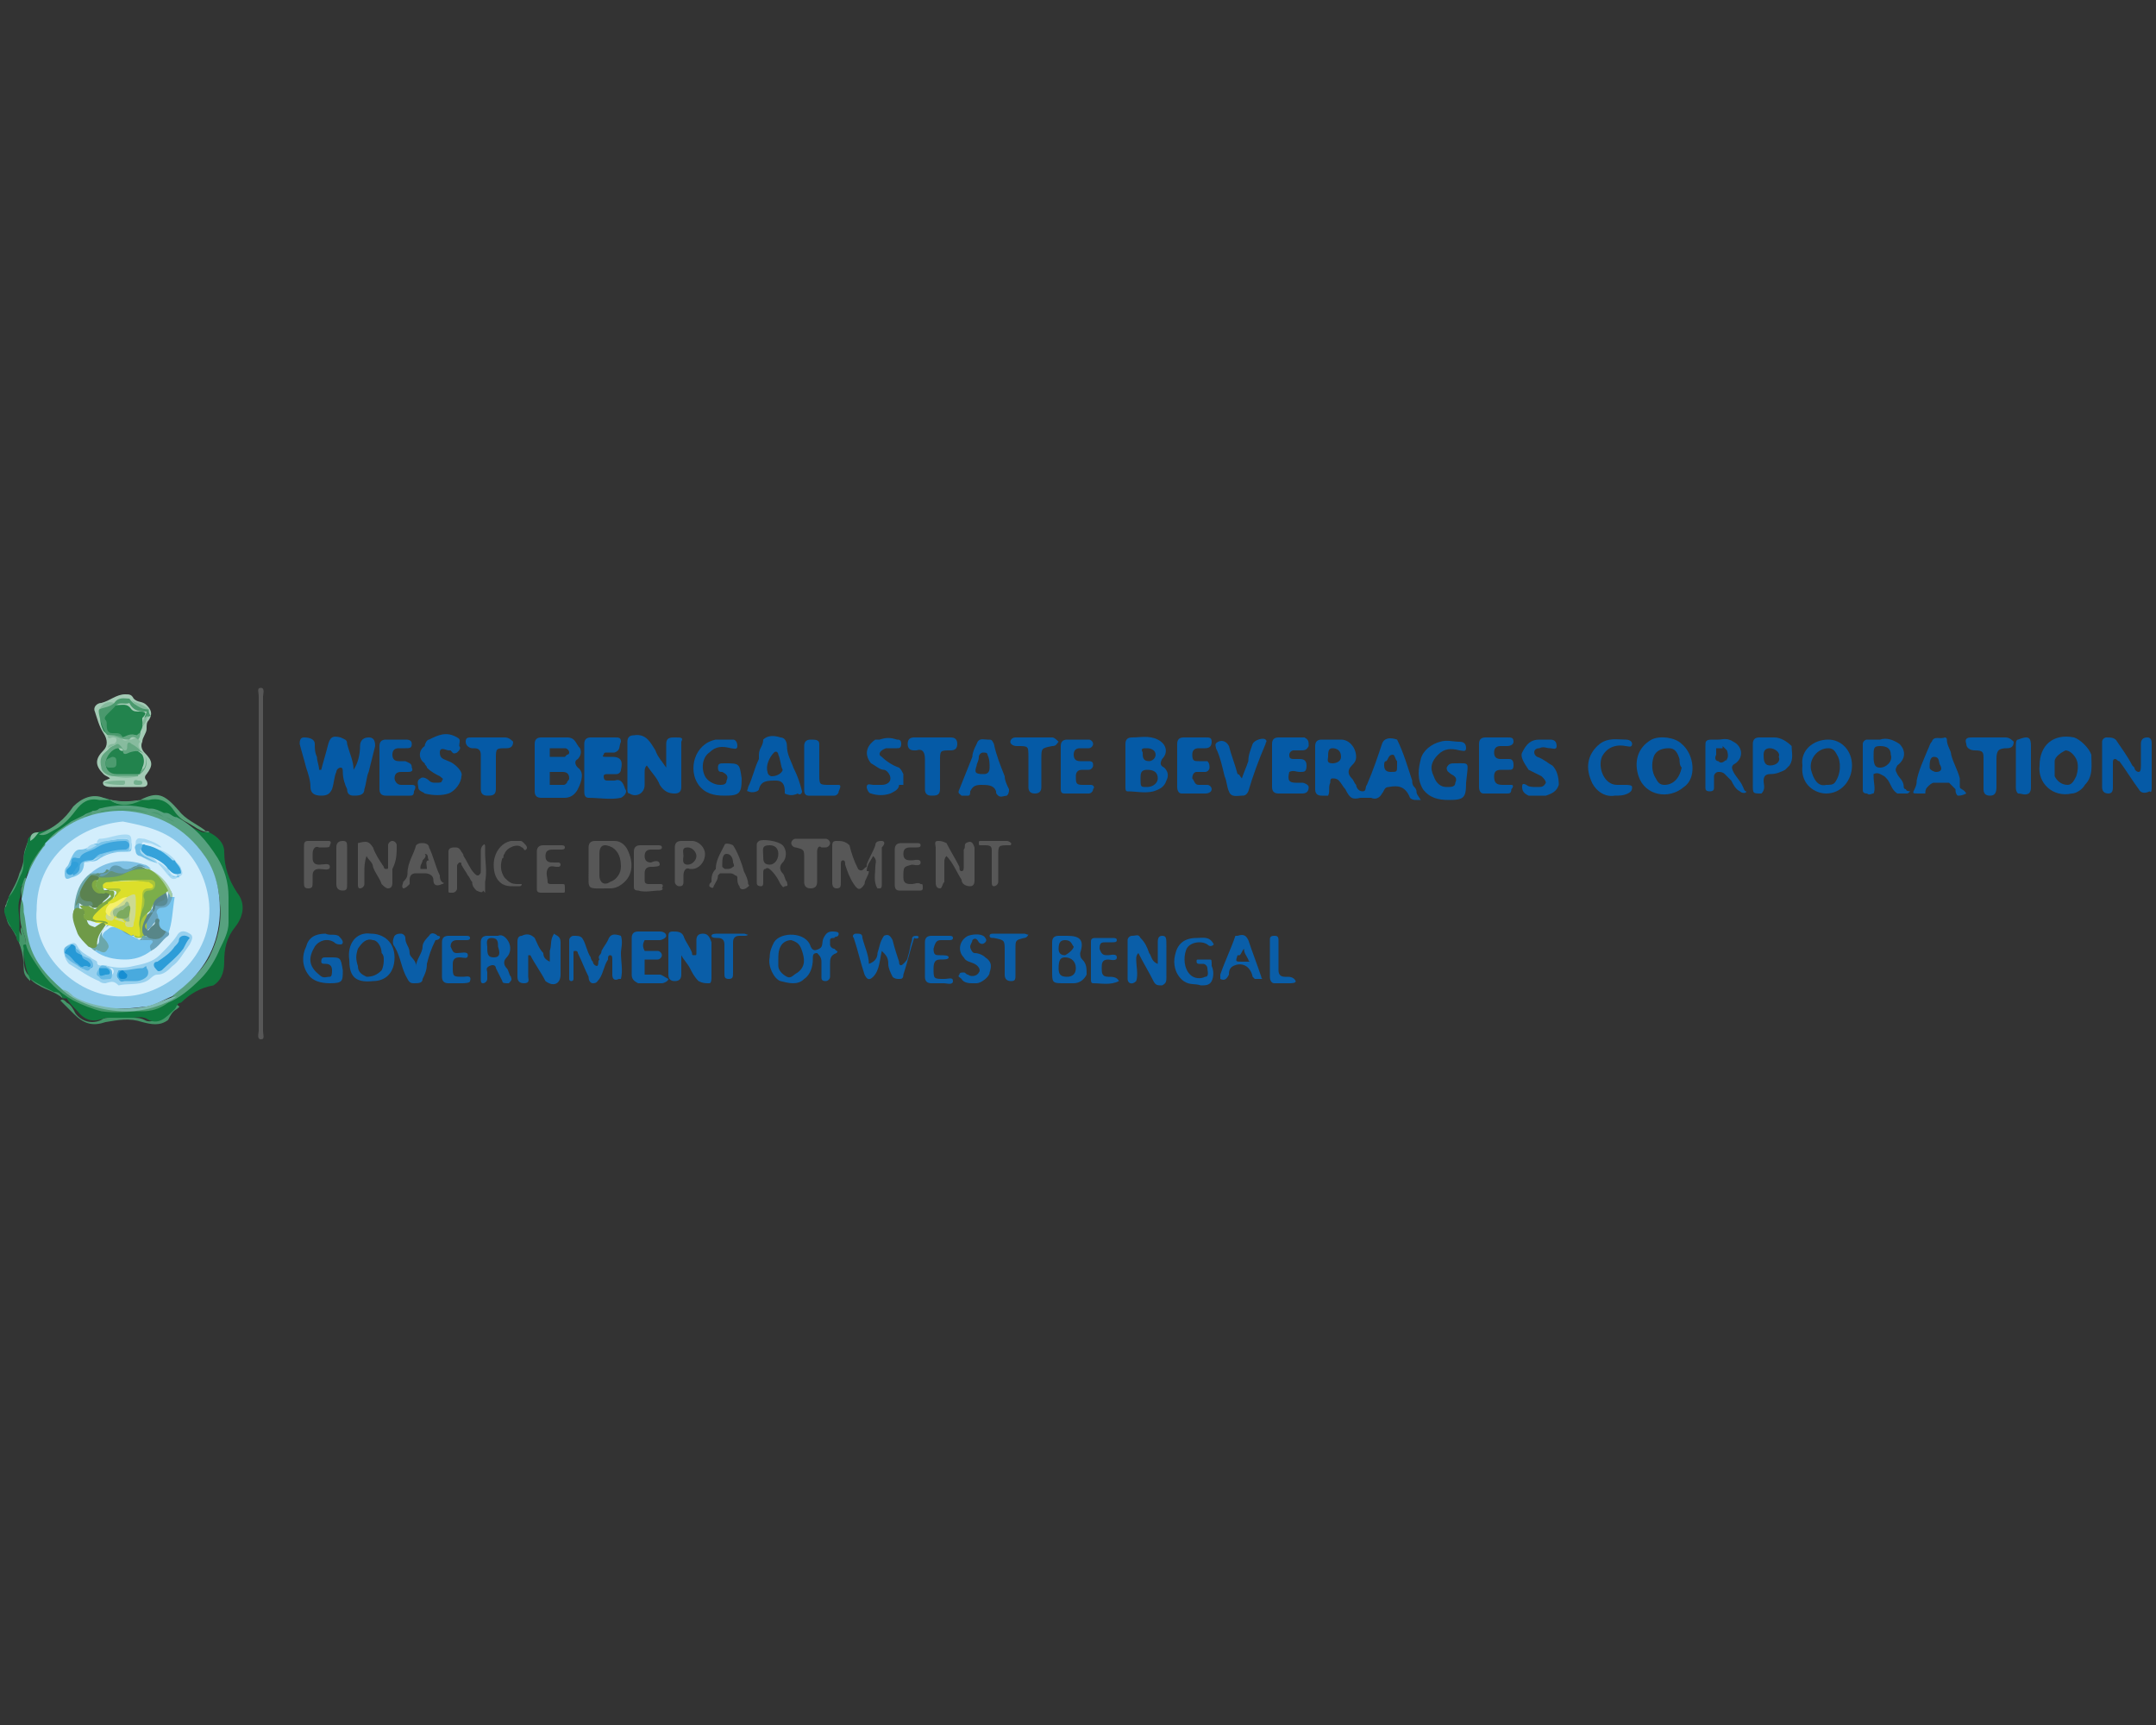 <?xml version="1.0" encoding="utf-8"?>
<!-- Generator: Adobe Illustrator 25.4.1, SVG Export Plug-In . SVG Version: 6.00 Build 0)  -->
<svg version="1.1" id="Layer_1" xmlns="http://www.w3.org/2000/svg" xmlns:xlink="http://www.w3.org/1999/xlink" x="0px" y="0px"
	 width="100px" height="80px" viewBox="0 0 100 80" style="enable-background:new 0 0 100 80;" xml:space="preserve">
<rect x="0" y="0" width="100" height="80" fill="#333333" stroke="none"/>
<style type="text/css">
	.st0{fill:#575757;}
	.st1{fill:#A3CBB5;}
	.st2{fill:#22834D;}
	.st3{fill:#4A996D;}
	.st4{fill:#63A781;}
	.st5{fill:#87BB9E;}
	.st6{fill:#7CB595;}
	.st7{fill:#84BA9C;}
	.st8{fill:#72B08E;}
	.st9{fill:#449669;}
	.st10{fill:#4B9A70;}
	.st11{fill:#86BB9E;}
	.st12{fill:#10793E;}
	.st13{fill:#5BA37B;}
	.st14{fill:#59A179;}
	.st15{fill:#4C9B6F;}
	.st16{fill:#57A17F;}
	.st17{fill:#4B9A72;}
	.st18{fill:#49996C;}
	.st19{fill:#0A5EA8;}
	.st20{fill:#8BC9E9;}
	.st21{fill:#7BB8AD;}
	.st22{fill:#D3EEFC;}
	.st23{fill:#75C2EC;}
	.st24{fill:#98D1EF;}
	.st25{fill:#6BA7AA;}
	.st26{fill:#79C3E9;}
	.st27{fill:#69A4BD;}
	.st28{fill:#76C4ED;}
	.st29{fill:#7FC1E5;}
	.st30{fill:#A7D9F3;}
	.st31{fill:#A6CEA4;}
	.st32{fill:#055AA6;}
	.st33{fill:#A9C53A;}
	.st34{fill:#2E9DD8;}
	.st35{fill:#49AADE;}
	.st36{fill:#2799D6;}
	.st37{fill:#64B7E4;}
	.st38{fill:#67BAE5;}
	.st39{fill:#DCDF2A;}
	.st40{fill:#6F9A48;}
	.st41{fill:#5B8250;}
	.st42{fill:#7EA944;}
	.st43{fill:#629379;}
	.st44{fill:#629CB0;}
	.st45{fill:#639078;}
	.st46{fill:#3DA5DC;}
	.st47{fill:#309FD9;}
	.st48{fill:#7CAE4A;}
	.st49{fill:#588688;}
	.st50{fill:#598B94;}
	.st51{fill:#6FBEE7;}
	.st52{fill:#35A2DA;}
	.st53{fill:#178ED2;}
	.st54{fill:#279BD7;}
	.st55{fill:#CCDA91;}
	.st56{fill:#F6F06A;}
	.st57{fill:#98BC8B;}
	.st58{fill:#7CAA5F;}
</style>
<g>
	<path class="st0" d="M12.2,40c0-2.6,0-5.2,0-7.7c0-0.1,0.1-0.4-0.1-0.4c-0.2,0-0.1,0.2-0.1,0.4c0,5.2,0,10.3,0,15.5
		c0,0.1-0.1,0.4,0.1,0.4c0.2,0,0.1-0.2,0.1-0.4C12.2,45.2,12.2,42.6,12.2,40z"/>
	<path class="st1" d="M5.1,36.1C5,36,4.9,36,4.8,35.9c-0.4-0.4-0.4-0.7,0-1.1C5,34.6,5,34.3,4.8,34c-0.2-0.3-0.3-0.7-0.4-1
		c-0.1-0.2,0.1-0.4,0.3-0.4c0.4-0.1,0.7-0.4,1.1-0.4c0.2,0,0.3,0,0.4,0.2c0.2,0.2,0.4,0.1,0.6,0.3c0.2,0.2,0.3,0.4,0.1,0.7
		c-0.1,0.1-0.1,0.2-0.1,0.4c0,0.2-0.2,0.4-0.2,0.6c-0.1,0.2,0,0.4,0.1,0.5c0.4,0.4,0.4,0.6,0.1,1c-0.1,0.1-0.1,0.2,0,0.3
		c0.1,0.2,0,0.3-0.2,0.3c-0.5,0-0.9,0-1.4,0c-0.1,0-0.3,0-0.4-0.1C4.7,36.2,4.9,36.2,5.1,36.1z"/>
	<path class="st2" d="M6.6,33.7c0,0.1-0.1,0.2-0.1,0.3c0,0.1-0.1,0.2-0.2,0.1c-0.2,0-0.4,0.1-0.7,0.1c-0.1-0.1-0.3-0.1-0.4-0.1
		c-0.2,0-0.3-0.1-0.4-0.2c-0.1-0.2-0.2-0.5-0.1-0.7c0.1-0.3,0.4-0.5,0.7-0.5c0.3,0,0.5-0.1,0.7,0.2c0.1,0.1,0.2,0.1,0.4,0.1
		c0.3,0,0.3,0.1,0.1,0.3c0,0,0,0.1,0,0.1C6.6,33.5,6.7,33.6,6.6,33.7z"/>
	<path class="st2" d="M6.5,35.9C6.4,35.9,6.4,35.9,6.5,35.9C6,36,5.5,36,5.1,35.9c-0.4-0.1-0.5-0.7-0.2-1c0.1-0.1,0.2-0.2,0.3-0.2
		c0.1,0,0.3-0.1,0.3,0c0.1,0.2,0.2,0.1,0.4,0.1c0.3-0.1,0.5,0,0.7,0.2c0.1,0.2,0.1,0.4,0,0.6C6.6,35.7,6.5,35.8,6.5,35.9z"/>
	<path class="st3" d="M6.7,33.3c0-0.1,0.1-0.2,0.1-0.3c-0.3,0-0.6,0-0.8-0.4c0,0,0,0,0,0c-0.2,0.1-0.5-0.1-0.7,0.2
		C5.2,32.9,5.1,33,5,33.1c-0.1,0.1-0.2,0.2-0.1,0.3c0.1,0.1,0,0.3,0.1,0.5C5.1,34,5.1,34,5.3,34c0.2,0,0.3,0,0.4,0.2
		c-0.2,0-0.4-0.1-0.6-0.1c0,0-0.1,0-0.1,0c-0.2-0.1-0.5-1.1-0.4-1.2c0.2-0.2,0.5-0.2,0.7-0.3c0.2-0.3,0.5-0.2,0.7-0.2
		c0.2,0.3,0.5,0.4,0.9,0.5c0,0.1,0,0.2,0.1,0.3C6.9,33.2,6.8,33.3,6.7,33.3z"/>
	<path class="st4" d="M6.5,35.9c0-0.1,0.1-0.2,0.2-0.3c0.1-0.2,0.1-0.4,0-0.6c-0.2-0.2-0.4-0.2-0.7-0.1c-0.2,0.1-0.3,0.1-0.3-0.1
		c0-0.1-0.1-0.1-0.2-0.1c-0.3,0-0.6,0.4-0.6,0.7c0,0.3,0.2,0.5,0.5,0.5C5.7,35.9,6,35.9,6.5,35.9C6.4,35.9,6.4,36,6.4,36
		C6,36,5.7,36,5.3,36c-0.3,0-0.6-0.2-0.6-0.4C4.6,35.2,4.7,35,5,34.8c0.1-0.2,0.3-0.2,0.4-0.3c0.2-0.1,0.2,0.1,0.3,0.2
		c0.1,0,0.1-0.1,0.1-0.2c0.1-0.1,0.1-0.2,0.3-0.1c0.2,0.1,0.3,0.2,0.4,0.4C6.9,35.1,6.9,35.6,6.5,35.9z"/>
	<path class="st5" d="M6.5,34.8c-0.1-0.1-0.2-0.2-0.4-0.3c-0.1-0.1-0.2-0.1-0.2,0.1c0,0.1,0,0.2-0.1,0.2c-0.1,0-0.1-0.1-0.2-0.2
		c-0.1-0.1-0.1-0.1-0.2-0.1c-0.1,0.1-0.3,0.1-0.4,0.2c0-0.2,0.2-0.2,0.3-0.2c0.1-0.1,0.1-0.1,0.1-0.2c0-0.1-0.1-0.1-0.2-0.1
		C5,34.3,5,34.2,5,34.1c0,0,0,0,0.1,0c0.2,0,0.4,0,0.6,0.2c0.1,0.1,0.2,0,0.4,0c0.2-0.1,0.3-0.1,0.4,0.1C6.4,34.5,6.4,34.6,6.5,34.8
		z"/>
	<path class="st4" d="M6.4,34.3c-0.1-0.1-0.3-0.2-0.4,0c0,0-0.1,0-0.1,0c-0.3,0-0.5-0.2-0.8-0.2c0.2,0,0.4,0,0.6,0.1
		c0.2-0.1,0.4-0.2,0.6-0.1c0.1,0,0.1-0.1,0.2-0.1C6.5,34.1,6.5,34.2,6.4,34.3z"/>
	<path class="st6" d="M4.8,36.3c0.3-0.1,0.6-0.1,0.9-0.1c0.1,0,0.1,0,0.1,0.1c0,0.1-0.1,0.1-0.1,0.1C5.4,36.4,5.2,36.4,4.8,36.3z"/>
	<path class="st7" d="M6.9,32.9c-0.4,0-0.6-0.2-0.9-0.5C6.2,32.6,6.6,32.6,6.9,32.9z"/>
	<path class="st8" d="M6.4,36.4c-0.1,0-0.2,0-0.2-0.1c0-0.2,0.2-0.1,0.2-0.1c0.1,0,0.2,0,0.2,0.1C6.6,36.4,6.5,36.4,6.4,36.4z"/>
	<path class="st7" d="M5.3,32.6c-0.2,0.2-0.5,0.2-0.7,0.3C4.8,32.6,5,32.5,5.3,32.6z"/>
	<path class="st7" d="M6.7,33.3c0.1-0.1,0.2-0.1,0.2-0.2c-0.1,0.2-0.1,0.4-0.3,0.6C6.6,33.6,6.6,33.4,6.7,33.3z"/>
	<path class="st5" d="M5.3,36c0.4,0,0.7,0,1.1,0C6,36.1,5.7,36.1,5.3,36z"/>
	<path class="st9" d="M1.4,45.5c-0.2-0.2-0.3-0.3-0.3-0.6c0-0.7-0.2-1.3-0.6-1.9c-0.1-0.1-0.2-0.3-0.2-0.5c0-0.2,0-0.4,0-0.6
		c0-0.1,0.1-0.2,0.1-0.3c0,0,0.1,0,0.1,0c0.1,0.1,0,0.2,0,0.3c-0.2,0.3,0,0.6,0.2,0.9C0.8,43,0.9,43.2,1,43.4C1,43.3,0.9,43.1,1,43
		c0.1,0.3,0.2,0.5,0.2,0.8c-0.1,0.2-0.1,0.3-0.1,0.5c0,0.3,0,0.7,0.2,0.9C1.4,45.3,1.4,45.3,1.4,45.5C1.4,45.4,1.4,45.5,1.4,45.5z"
		/>
	<path class="st9" d="M8.2,46.8c-0.2,0.1-0.3,0.3-0.4,0.5c-0.4,0.3-0.8,0.2-1.2,0.1c-0.6-0.2-1.1-0.1-1.7,0c-0.6,0.2-1,0.1-1.5-0.4
		c-0.2-0.2-0.4-0.4-0.6-0.6c0,0,0,0,0,0c0.1-0.1,0.2,0,0.3,0.1c0.2,0.1,0.3,0.3,0.4,0.5c0.3,0.4,0.8,0.5,1.2,0.3
		c0.1-0.1,0.3-0.1,0.4-0.1c0.3,0,0.7,0,1,0c0.2,0,0.4,0,0.6,0.1c0.3,0.2,0.8-0.1,1-0.3c0.1-0.1,0.2-0.4,0.5-0.4
		C8.4,46.7,8.3,46.7,8.2,46.8z"/>
	<path class="st10" d="M0.5,41.6c0,0-0.1,0-0.1,0c0.2-0.4,0.4-0.7,0.5-1.1C1,40.3,1.1,40,1.1,39.8c0-0.3,0.1-0.5,0.2-0.8
		c0,0,0,0,0,0c0.1,0.1,0.1,0.2,0,0.2c-0.2,0.3-0.1,0.7-0.2,1.1C1.1,40.8,1,41.3,0.5,41.6z"/>
	<path class="st9" d="M2.9,46.3c-0.3-0.3-0.8-0.4-1.1-0.6c-0.2-0.1-0.3-0.2-0.4-0.3c0,0,0,0,0,0c0.2-0.1,0.3,0.1,0.4,0.2
		c0.3,0.1,0.6,0.2,0.9,0.4C2.8,46.1,2.9,46.2,2.9,46.3C2.9,46.3,2.9,46.3,2.9,46.3z"/>
	<path class="st11" d="M0.3,41.9c0,0.2,0,0.4,0,0.6C0.2,42.3,0.2,42.1,0.3,41.9z"/>
	<path class="st12" d="M9.9,45.7c-0.6,0.1-1.1,0.4-1.5,0.8c-0.2,0-0.2,0.2-0.3,0.3c-0.2,0.2-0.4,0.4-0.6,0.5c-0.2,0.1-0.4,0.1-0.6,0
		c-0.3-0.2-0.5-0.1-0.8-0.1c-0.3,0-0.6,0-0.9,0c-0.1,0-0.2,0-0.3,0c-0.5,0.2-0.9,0.2-1.3-0.3c-0.2-0.2-0.4-0.4-0.5-0.6
		C3,46.3,3,46.3,2.9,46.3c0-0.2-0.2-0.3-0.4-0.3c-0.4-0.2-0.8-0.4-1.1-0.6C1.2,45,1.1,44.5,1.1,44c0-0.1-0.1-0.2,0.1-0.2
		c0.2,0.4,0.4,0.8,0.7,1.2c0.5,0.7,1.2,1.2,2,1.5c0.5,0.2,1,0.3,1.5,0.3c0.2,0,0.5,0,0.7,0c0.6,0,1.1-0.2,1.6-0.4
		c0.8-0.4,1.5-1,2-1.8c0.2-0.4,0.4-0.9,0.5-1.3c0.1-0.4,0.1-0.8,0.1-1.3c0-0.4-0.1-0.8-0.2-1.2c-0.3-1-0.9-1.7-1.7-2.4
		c-0.1-0.1-0.3-0.1-0.4-0.2c-0.1-0.1-0.3-0.2-0.4-0.2c0,0-0.1,0-0.1,0c-0.2-0.1-0.4-0.2-0.6-0.2c0,0-0.1,0-0.1,0
		c-0.7-0.2-1.4-0.2-2.2,0c-0.1,0.1-0.2,0.1-0.4,0.1c-0.2,0-0.3,0.1-0.4,0.1c-0.6,0.3-1.2,0.6-1.6,1.1c-0.5,0.5-0.8,1-1,1.6
		c-0.1,0.1-0.1,0.3-0.2,0.4c-0.1,0.2,0,0.4-0.1,0.6c-0.1,0.4,0,0.7,0,1.1c0,0.1,0,0.2,0,0.2c0,0.2,0,0.4,0,0.7
		c-0.2-0.1-0.1-0.3-0.2-0.4c-0.2-0.3-0.4-0.6-0.5-1c0-0.1,0-0.2,0.1-0.3c0-0.1,0.1-0.2,0.1-0.4c0.3-0.3,0.4-0.7,0.6-1.1
		c0.1-0.2,0.1-0.5,0.1-0.7c0-0.3,0.2-0.6,0.2-0.9c0,0,0,0,0,0c0.1-0.1,0.2-0.3,0.4-0.3C2.5,38.5,3,38,3.5,37.5
		C3.8,37.1,4.1,37,4.6,37c0.2,0,0.3,0,0.5,0.1c0.5,0.2,0.9,0.2,1.4,0c0,0,0.1,0,0.1,0C6.8,37.1,7,37,7.2,37c0.4,0,0.7,0.2,0.9,0.6
		c0.3,0.5,0.8,0.8,1.3,1c0.1,0,0.2,0,0.3,0c0.4,0.2,0.7,0.5,0.7,0.9c0,0.7,0.2,1.3,0.6,1.9c0.4,0.5,0.3,1.1-0.1,1.6
		c-0.4,0.5-0.5,1-0.5,1.6C10.4,45.2,10.2,45.5,9.9,45.7L9.9,45.7z"/>
	<path class="st13" d="M5.1,37.1c-0.2,0-0.3,0-0.5,0c-0.5-0.1-0.8,0.1-1.1,0.5c-0.3,0.4-0.6,0.7-1,0.9c-0.2,0.1-0.4,0.3-0.7,0.2
		c0,0,0,0,0,0c0,0,0,0,0,0C2.5,38.4,3,38,3.4,37.4C3.8,37,4.3,36.8,4.8,37c0.6,0.2,1.1,0.2,1.7,0.1c0,0,0,0,0,0c0,0,0,0,0,0l0,0
		C6,37.3,5.5,37.4,5.1,37.1z"/>
	<path class="st14" d="M6.5,37.1C6.5,37.1,6.5,37.1,6.5,37.1c0.8-0.4,1.1-0.3,1.8,0.5c0.3,0.4,0.8,0.6,1.2,0.9c0,0.1,0.2,0,0.2,0.1
		c-0.4,0-0.7-0.3-1.1-0.5C8.4,38,8.2,37.8,8,37.5c-0.3-0.4-0.7-0.5-1.1-0.4C6.8,37.1,6.6,37.1,6.5,37.1z"/>
	<path class="st11" d="M1.8,38.6C1.8,38.6,1.8,38.6,1.8,38.6c-0.1,0.1-0.2,0.3-0.4,0.4C1.4,38.7,1.5,38.6,1.8,38.6z"/>
	<path class="st15" d="M5.4,35.4c0,0.2-0.1,0.2-0.3,0.2c-0.1,0-0.2,0-0.2-0.2c0-0.2,0.1-0.2,0.3-0.3C5.4,35.1,5.4,35.2,5.4,35.4z"/>
	<path class="st10" d="M7.8,46.5c-0.4,0.3-0.8,0.4-1.2,0.4c-0.6,0-1.2,0.1-1.9,0c-0.4-0.1-0.9-0.3-1.3-0.5c-0.7-0.4-1.2-0.9-1.6-1.5
		c-0.2-0.3-0.5-0.7-0.6-1.1C1.2,43.5,1.1,43.3,1,43c-0.1-0.4-0.1-0.9,0-1.3c0,0,0.1,0,0.1,0.1c0.1,0.1,0.1,0.2,0.1,0.3
		c0,1.5,0.5,2.7,1.6,3.6c0.1,0.1,0.1,0.1,0.2,0.2c0.8,0.6,1.6,0.9,2.6,0.9c0.7,0,1.4-0.1,2.1-0.4C7.7,46.4,7.8,46.4,7.8,46.5z"/>
	<path class="st16" d="M7.8,46.5c0,0-0.1,0-0.1,0c0.1-0.2,0.3-0.2,0.4-0.4c0.6-0.5,1.2-1,1.6-1.7c0.4-0.8,0.6-1.6,0.5-2.5
		c-0.1-1.5-0.8-2.7-2.1-3.5c-0.5-0.3-1.1-0.5-1.6-0.6c-0.6-0.1-1.2-0.1-1.8,0C3.9,38,3.2,38.4,2.5,39c-0.1,0.1-0.1,0.2-0.3,0.1
		c0,0,0-0.1,0-0.1c0.3-0.4,0.7-0.6,1.1-0.9c0.2-0.1,0.4-0.2,0.6-0.3c0.1-0.1,0.3-0.1,0.4-0.2c0.1,0,0.2,0,0.3-0.1
		c0.8-0.2,1.5-0.2,2.3,0c0,0,0,0,0.1,0c0.2,0,0.4,0.1,0.6,0.2c0,0,0,0,0.1,0c0.2,0,0.3,0.2,0.5,0.2c0.8,0.4,1.4,1.1,1.9,1.9
		c0.3,0.5,0.5,1.1,0.5,1.8c0,0.4,0,0.8,0,1.2c0,0.4-0.2,0.8-0.4,1.2c-0.2,0.5-0.5,1-0.9,1.4C8.8,45.9,8.3,46.3,7.8,46.5z"/>
	<path class="st17" d="M2.2,39C2.2,39.1,2.2,39.1,2.2,39c0.1,0.2,0,0.3-0.1,0.3c-0.5,0.6-0.9,1.4-1,2.2c0,0.1,0,0.2-0.1,0.2
		c0,0,0-0.1,0-0.1c0-0.2-0.1-0.4,0.1-0.6c0.1-0.1,0.1-0.3,0.2-0.4c0-0.4,0.3-0.8,0.5-1.1C1.9,39.4,2,39.2,2.2,39z"/>
	<path class="st17" d="M6.9,37.7c-0.5-0.1-1-0.1-1.5-0.1c-0.3,0-0.5,0.1-0.8,0.1c0,0,0.1-0.1,0.1-0.1C5.4,37.5,6.2,37.4,6.9,37.7z"
		/>
	<path class="st18" d="M5.1,37.1c0.5,0.1,1,0.1,1.5,0C6,37.4,5.5,37.4,5.1,37.1z"/>
	<path class="st17" d="M7.6,37.9c-0.2-0.1-0.4-0.2-0.6-0.2C7.2,37.6,7.4,37.7,7.6,37.9z"/>
	<path class="st10" d="M1.2,40.7c0,0.1,0,0.3-0.2,0.4C1.1,40.9,1.1,40.7,1.2,40.7z"/>
	<path class="st17" d="M8.1,38.1c-0.2,0-0.3-0.2-0.5-0.2C7.8,37.9,7.9,38,8.1,38.1z"/>
	<path class="st17" d="M4.3,37.7c-0.1,0.1-0.2,0.2-0.4,0.2C4,37.8,4.1,37.7,4.3,37.7z"/>
	<g>
		<path class="st19" d="M17.2,43.3c-0.7-0.1-1.1,0.5-1,1.2c0,0.7,0.2,1.1,1.1,1c0.6,0,1-0.4,1-1.1C18.3,43.7,17.8,43.3,17.2,43.3z
			 M17.8,44.5c0,0.1,0,0.3-0.1,0.5c-0.2,0.2-0.4,0.3-0.7,0.3c-0.2-0.1-0.4-0.2-0.4-0.5c-0.1-0.3-0.1-0.5,0-0.8
			c0.2-0.3,0.4-0.5,0.7-0.4c0.2,0,0.4,0.3,0.4,0.6C17.8,44.3,17.8,44.4,17.8,44.5z"/>
		<path class="st19" d="M15.3,44.4c-0.1,0-0.1,0-0.2,0c-0.1,0-0.2,0-0.2,0.2c0,0.1,0.1,0.1,0.2,0.1c0.2,0,0.3,0.1,0.3,0.3
			c0,0.1,0,0.3-0.1,0.3c-0.2,0-0.3,0.1-0.5-0.1c-0.5-0.4-0.5-0.8-0.2-1.3c0.2-0.3,0.6-0.4,0.9-0.2c0.1,0.1,0.2,0.1,0.3,0.1
			c0.1,0,0.1-0.1,0.1-0.1c0-0.1-0.1-0.2-0.2-0.3c-0.2-0.1-0.4,0-0.6-0.1c-0.5,0-0.8,0.2-0.9,0.6c-0.2,0.4-0.2,0.9,0.1,1.3
			c0.2,0.3,0.6,0.4,1,0.4c0.6,0,0.6-0.1,0.6-0.6C15.8,44.4,15.8,44.4,15.3,44.4z"/>
		<path class="st19" d="M50.2,44.5c-0.1-0.1-0.1-0.2-0.1-0.3c0.2-0.6,0-0.8-0.6-0.8c-0.1,0-0.3,0-0.4,0c-0.2,0-0.3,0.1-0.3,0.3
			c0,0.4,0,0.9,0,1.3c0,0.6,0,0.6,0.6,0.6c0.1,0,0.3,0,0.4,0c0.3,0,0.5-0.2,0.6-0.4C50.4,44.9,50.4,44.7,50.2,44.5z M49.4,43.6
			c0.3,0,0.3,0.2,0.4,0.3c0,0.1-0.2,0.3-0.4,0.4c-0.2,0-0.3-0.1-0.3-0.3C49.1,43.7,49.2,43.6,49.4,43.6z M49.5,45.3
			c-0.3,0-0.4-0.1-0.4-0.4c0-0.4,0.1-0.5,0.3-0.5c0.3,0,0.5,0.2,0.5,0.5C49.9,45.2,49.7,45.3,49.5,45.3z"/>
		<path class="st19" d="M43.7,43.6c0.1,0,0.2,0,0.3,0c0.1,0,0.2,0,0.2-0.1c0-0.1-0.1-0.1-0.2-0.1c-0.3,0-0.6,0-0.8,0
			c-0.2,0-0.3,0.1-0.3,0.3c0,0.3,0,0.5,0,0.8s0,0.5,0,0.8c0,0.2,0.1,0.3,0.3,0.3c0.2,0,0.4,0,0.6,0c0.1,0,0.4,0.1,0.4-0.1
			c0-0.2-0.2-0.1-0.4-0.1c-0.5,0-0.5,0-0.5-0.5c0-0.3,0.1-0.4,0.3-0.4c0.2,0,0.4,0,0.4-0.1c0-0.1-0.2-0.1-0.4-0.1
			c-0.2,0-0.3,0-0.3-0.3C43.4,43.6,43.5,43.6,43.7,43.6z"/>
		<path class="st19" d="M21.5,45.3c-0.5,0-0.5,0-0.5-0.5c0,0,0,0,0-0.1c0-0.2,0.1-0.3,0.3-0.3c0.2,0,0.4,0.1,0.4-0.1
			c0-0.2-0.3-0.1-0.5-0.1c-0.2,0-0.2-0.1-0.3-0.3c0-0.2,0.1-0.3,0.3-0.3c0.1,0,0.3,0,0.4,0c0.1,0,0.2,0,0.2-0.1
			c0-0.1-0.1-0.1-0.2-0.1c-0.3,0-0.5,0-0.8,0c-0.2,0-0.3,0.1-0.3,0.3c0,0.3,0,0.6,0,0.8c0,0.3,0,0.6,0,0.8c0,0.2,0.1,0.3,0.3,0.3
			c0.2,0,0.4,0,0.6,0c0.1,0,0.4,0,0.4-0.1C21.9,45.2,21.6,45.3,21.5,45.3z"/>
		<path class="st19" d="M25.7,43.3L25.7,43.3C25.6,43.3,25.6,43.3,25.7,43.3c-0.2,0.3-0.1,0.5-0.2,0.8c0,0.1,0,0.3,0,0.5
			c-0.2-0.1-0.3-0.2-0.3-0.4c-0.2-0.2-0.3-0.5-0.4-0.7c-0.2-0.2-0.4-0.2-0.6-0.1c-0.2,0-0.2,0.2-0.2,0.3c0,0.5,0,1,0,1.6
			c0,0.2,0.1,0.3,0.3,0.3c0.3,0,0.2-0.2,0.2-0.3c0-0.3,0-0.7,0-1c0,0,0,0,0.1,0c0.2,0.4,0.5,0.8,0.7,1.2c0.4,0.3,0.7,0.1,0.7-0.3
			c0-0.5,0-1,0-1.5C26,43.4,25.8,43.4,25.7,43.3z"/>
		<path class="st19" d="M51.4,45.3c-0.3,0-0.3-0.2-0.3-0.4c0-0.2,0-0.4,0.3-0.4c0.1,0,0.4,0.1,0.4-0.1c0-0.2-0.3-0.1-0.4-0.1
			c-0.2,0-0.3,0-0.4-0.3c0-0.3,0.1-0.3,0.3-0.3c0.1,0,0.2,0,0.3,0c0.1,0,0.2,0,0.2-0.1c0-0.1-0.1-0.1-0.2-0.1c-0.3,0-0.5,0-0.8,0
			c-0.2,0-0.2,0.1-0.2,0.2c0,0.6,0,1.1,0,1.7c0,0.1,0,0.2,0.1,0.2c0.4,0,0.8,0.1,1.2-0.1C51.8,45.3,51.6,45.3,51.4,45.3z"/>
		<path class="st19" d="M32.6,43.3c-0.2,0-0.3,0.1-0.3,0.3c0,0.2,0,0.4,0,0.6c0,0.1,0,0.1-0.1,0.1c-0.1,0-0.1,0-0.1-0.1
			c-0.1-0.3-0.3-0.5-0.4-0.8c-0.1-0.2-0.3-0.2-0.5-0.2c-0.2,0-0.2,0.1-0.2,0.3c0,0.6,0,1.1,0,1.7c0,0.2,0.1,0.3,0.3,0.3
			c0.2,0,0.3-0.1,0.3-0.3c0-0.3,0-0.6,0-0.9c0.1,0.2,0.3,0.4,0.4,0.6c0.1,0.2,0.2,0.4,0.4,0.6c0.2,0.1,0.3,0.1,0.5,0.1
			c0.1,0,0.1-0.2,0.1-0.3c0-0.5,0-1.1,0-1.6C32.9,43.4,32.8,43.3,32.6,43.3z"/>
		<path class="st19" d="M34.5,43.3c-0.2,0-0.4,0-0.6,0c0,0,0,0,0,0c-0.2,0-0.4,0-0.6,0c-0.1,0-0.3,0-0.3,0.1c0,0.1,0.2,0.1,0.3,0.1
			c0.2,0,0.3,0.1,0.3,0.3c0,0.4,0,0.9,0,1.3c0,0.2,0,0.3,0.2,0.3c0.2,0,0.2-0.1,0.2-0.3c0-0.5,0-0.9,0-1.4c0-0.2,0.1-0.3,0.3-0.3
			c0.1,0,0.1,0,0.2,0c0.1,0,0.2,0,0.2-0.1C34.7,43.4,34.6,43.3,34.5,43.3z"/>
		<path class="st19" d="M20.3,43.4c-0.1-0.1-0.3-0.2-0.4,0c-0.1,0.1-0.3,0.3-0.3,0.5c0,0.3-0.3,0.6-0.3,0.9c0-0.3-0.3-0.4-0.3-0.6
			c0-0.3-0.2-0.4-0.2-0.7c0-0.1-0.1-0.2-0.2-0.2c-0.1,0-0.2,0-0.3,0.1c-0.1,0.2-0.1,0.4,0,0.5c0.3,0.5,0.3,1,0.6,1.5
			c0.1,0.2,0.2,0.2,0.3,0.2c0.2,0,0.4,0,0.4-0.2c0.1-0.2,0.2-0.4,0.2-0.7c0.1-0.4,0.2-0.7,0.4-1.1C20.4,43.6,20.5,43.4,20.3,43.4z"
			/>
		<path class="st19" d="M59.7,45.3c0,0-0.1,0-0.1,0c-0.2,0-0.3-0.1-0.3-0.3c0-0.5,0-0.9,0-1.4c0-0.2-0.1-0.2-0.2-0.2
			c-0.2,0-0.2,0.1-0.2,0.2c0,0.3,0,0.5,0,0.8c0,0,0,0,0,0c0,0.3,0,0.6,0,0.9c0,0.2,0.1,0.3,0.2,0.3c0.2,0,0.4,0,0.7,0
			c0.1,0,0.3,0,0.3-0.1C60,45.3,59.8,45.3,59.7,45.3z"/>
		<path class="st19" d="M45.7,44.4c-0.1-0.1-0.3-0.2-0.5-0.2c-0.1,0-0.2-0.2-0.2-0.3c0-0.1,0.1-0.2,0.1-0.3c0.1-0.1,0.2-0.1,0.3,0.1
			c0,0,0,0,0,0c0.1,0.1,0.2,0.1,0.3,0c0.1-0.1,0-0.2,0-0.2c-0.1-0.2-0.5-0.2-0.8-0.1c-0.4,0.2-0.5,0.7-0.2,1
			c0.1,0.2,0.3,0.2,0.5,0.3c0.2,0.1,0.3,0.3,0.2,0.4c-0.1,0.2-0.4,0.2-0.5,0.1c-0.1,0-0.1-0.1-0.2-0.1c-0.1,0-0.2,0-0.2,0.1
			c-0.1,0.1,0,0.1,0.1,0.2c0.1,0.2,0.4,0.2,0.5,0.2c0.1,0,0.2,0,0.2,0c0.2,0,0.6-0.3,0.6-0.5C46,44.8,46,44.6,45.7,44.4z"/>
		<path class="st19" d="M47.5,43.3c-0.2,0-0.4,0-0.6,0c-0.3,0-0.5,0-0.8,0c-0.1,0-0.2,0-0.2,0.1c0,0.1,0.1,0.1,0.2,0.1
			c0.5,0.1,0.5,0.1,0.5,0.6c0,0.1,0,0.2,0,0.3c0,0,0,0,0,0c0,0.3,0,0.5,0,0.8c0,0.2,0.1,0.3,0.3,0.3c0.2,0,0.2-0.1,0.2-0.3
			c0-0.4,0-0.8,0-1.2c0-0.4,0-0.4,0.4-0.5c0.1,0,0.2-0.1,0.2-0.2C47.7,43.4,47.6,43.3,47.5,43.3z"/>
		<path class="st19" d="M30.6,45.2c-0.2,0-0.5,0-0.7,0c0,0,0,0,0,0l0,0c0-0.2,0-0.5,0-0.7c0.2,0,0.4,0,0.6,0c0.1,0,0.2-0.1,0.2-0.2
			c0-0.1-0.1-0.2-0.2-0.2c-0.2,0-0.4,0-0.6,0c0,0,0,0,0,0c0,0,0,0,0,0c-0.1-0.2-0.1-0.3,0-0.5c0.2,0,0.4,0,0.7,0
			c0.1,0,0.3-0.1,0.3-0.2c0-0.1-0.1-0.2-0.3-0.2c-0.3,0-0.7,0-1,0c-0.2,0-0.3,0.1-0.3,0.3c0,0.6,0,1.1,0,1.7c0,0.2,0.1,0.3,0.3,0.4
			c0.4,0,0.7,0,1.1,0c0.1,0,0.3-0.1,0.3-0.2C30.8,45.3,30.7,45.2,30.6,45.2z"/>
		<path class="st19" d="M42.5,43.4c-0.2,0-0.2,0.1-0.2,0.2c-0.1,0.3-0.1,0.5-0.2,0.8c0,0.1-0.1,0.2-0.2,0.3
			c-0.1,0.1-0.2,0.1-0.2-0.1c-0.1-0.3-0.2-0.6-0.3-1c-0.1-0.2-0.2-0.3-0.4-0.2h0c-0.2,0.3-0.2,0.5-0.3,0.8c0,0.2-0.1,0.4-0.4,0.5
			c0-0.4-0.2-0.8-0.3-1.2c0-0.2-0.1-0.2-0.3-0.2c-0.1,0-0.2,0.1-0.1,0.2c0.2,0.6,0.3,1.1,0.5,1.7c0.1,0.2,0.2,0.3,0.4,0.1l0,0
			c0.3-0.3,0.3-0.8,0.4-1.2c0.2,0.2,0.3,0.3,0.3,0.6c0,0.2,0.1,0.4,0.2,0.6c0.1,0.1,0.2,0.1,0.3,0.1c0.1,0,0.2,0,0.2-0.2
			c0.2-0.6,0.3-1.1,0.5-1.7C42.6,43.6,42.7,43.4,42.5,43.4z"/>
		<path class="st19" d="M38.5,43.6c0-0.1,0.1-0.1,0.2-0.1c0-0.1,0.2,0,0.2-0.2c0-0.1-0.2-0.1-0.3-0.1c-0.2,0-0.3,0.1-0.4,0.3
			c-0.1,0.2,0,0.4-0.2,0.5c-0.2,0.1-0.3,0.1-0.4-0.1c-0.2-0.7-1.4-0.7-1.7-0.2c-0.1,0.2-0.2,0.4-0.2,0.7c-0.1,0.4,0.2,1,0.5,1.1
			c0.4,0.1,0.8,0.2,1.1-0.1c0.3-0.2,0.4-0.6,0.4-0.9c0-0.2,0-0.3,0.2-0.3h0c0.1,0.1,0.2,0.2,0.2,0.4c0,0.2,0,0.5,0,0.7
			c0,0.1,0,0.2,0.2,0.2c0.1,0,0.2-0.1,0.2-0.2c0-0.2,0-0.4,0-0.6c0-0.2,0-0.4,0.3-0.5c0,0,0.1-0.1,0-0.1c0,0-0.1-0.1-0.1-0.1
			c-0.1,0-0.2-0.1-0.2-0.2C38.5,43.7,38.5,43.6,38.5,43.6z M37,45.1c-0.2,0.1-0.3,0.3-0.5,0.2c-0.2-0.1-0.4-0.3-0.4-0.5
			c0-0.1,0-0.2,0-0.3c0-0.2,0-0.4,0.1-0.6c0.1-0.2,0.3-0.3,0.5-0.3c0.3,0.1,0.4,0.2,0.5,0.5C37.3,44.4,37.4,44.8,37,45.1z"/>
		<path class="st19" d="M28.8,43.4c-0.3-0.1-0.5-0.1-0.6,0.2c-0.1,0.2-0.2,0.3-0.3,0.5c0,0.2-0.2,0.2-0.1,0.4
			c-0.1,0.1,0,0.2-0.1,0.3c-0.1,0-0.2-0.1-0.2-0.2c-0.1-0.1-0.1-0.2-0.1-0.2c-0.2-0.3-0.2-0.6-0.4-0.9c-0.1-0.1-0.2-0.1-0.4-0.1
			c-0.1,0-0.2,0.1-0.2,0.2c0,0.6,0,1.2,0,1.8c0,0.1,0.1,0.1,0.1,0.1c0.1,0,0.1-0.1,0.1-0.1c0-0.1,0-0.2,0-0.2c0-0.3,0-0.6,0-1
			c0-0.1,0-0.1,0.1-0.1c0,0,0.1,0,0.1,0.1c0.2,0.4,0.3,0.7,0.5,1.1c0,0.2,0.1,0.3,0.2,0.3c0.2,0,0.2-0.1,0.3-0.2
			c0.2-0.3,0.2-0.6,0.4-0.9c0-0.1,0-0.2,0.1-0.2c0.1,0,0.1,0.1,0.1,0.2c0,0.2,0,0.5,0,0.7c0,0.2,0.1,0.3,0.3,0.2c0,0,0,0,0.1,0
			c0.1-0.4,0-0.8,0-1.2C28.8,44,28.9,43.7,28.8,43.4z"/>
		<path class="st19" d="M53.9,43.4c-0.2,0-0.2,0.2-0.2,0.3v1c-0.3-0.1-0.3-0.4-0.4-0.5c-0.1-0.3-0.2-0.5-0.4-0.7
			c-0.1-0.2-0.2-0.1-0.4-0.1c-0.1,0-0.2,0.1-0.2,0.2c0,0.6,0,1.2,0,1.8c0,0.2,0.2,0.3,0.4,0.1c0.1-0.3,0-0.7,0-1
			c0-0.1,0-0.2,0.1-0.3c0.2,0.4,0.5,0.9,0.7,1.3c0.1,0.2,0.2,0.2,0.4,0.2c0,0,0,0,0,0c0.2-0.1,0.2-0.2,0.2-0.4c0-0.5,0-1,0-1.4
			C54.1,43.5,54.1,43.4,53.9,43.4z"/>
		<path class="st19" d="M56.1,44.5c-0.2,0-0.4,0-0.5,0c-0.1,0-0.1,0-0.1,0.1c0,0.1,0.1,0.1,0.1,0.1c0.1,0,0.1,0,0.2,0
			c0.1,0,0.2,0.1,0.2,0.2c0,0.1,0.1,0.4-0.1,0.4c-0.2,0.1-0.5,0.1-0.7-0.1c-0.3-0.3-0.3-0.8-0.2-1.1c0.1-0.4,0.7-0.5,1-0.3
			c0.1,0.1,0.2,0.1,0.3,0c-0.2-0.4-0.5-0.3-0.8-0.3c-0.6,0-0.9,0.3-1,0.8c-0.1,0.4,0,0.9,0.4,1.2c0.3,0.2,0.5,0.1,0.8,0.2
			c0.2,0,0.4,0,0.5-0.2c0.1-0.2,0.1-0.5,0-0.7C56.2,44.5,56.2,44.5,56.1,44.5z"/>
		<path class="st19" d="M23.7,45.3c-0.1-0.1-0.1-0.3-0.2-0.4c-0.1-0.1-0.2-0.3,0-0.5c0.2-0.2,0.2-0.5,0.1-0.7
			c-0.1-0.2-0.3-0.4-0.5-0.3c-0.2,0-0.3,0-0.5,0c-0.2,0-0.3,0.1-0.3,0.3c0,0.3,0,0.5,0,0.8h0c0,0.3,0,0.6,0,0.9c0,0.1,0,0.2,0.1,0.2
			c0.1,0,0.2-0.1,0.2-0.2c0-0.1,0-0.2,0-0.3c0-0.1-0.1-0.2,0.1-0.3c0.2-0.1,0.3,0,0.3,0.1c0.1,0.2,0.2,0.4,0.3,0.6
			c0,0.1,0.1,0.1,0.3,0.1C23.8,45.4,23.7,45.4,23.7,45.3z M22.9,44.4c-0.3,0-0.3-0.2-0.3-0.5c0-0.1-0.1-0.4,0.2-0.4
			c0.3,0,0.3,0.2,0.3,0.4C23.2,44.2,23.2,44.4,22.9,44.4z"/>
		<path class="st19" d="M58.5,45.3c-0.2-0.6-0.4-1.1-0.6-1.7c-0.1-0.2-0.2-0.3-0.5-0.2v0h0c0,0-0.1,0-0.1,0
			c-0.2,0.6-0.5,1.2-0.7,1.8c0,0.1,0,0.1,0,0.2l0,0c0.2,0.1,0.3,0,0.4-0.2c0-0.1,0-0.3,0.2-0.4c0.4-0.2,0.8,0,0.9,0.5
			c0,0,0,0,0.1,0.1v0c0.1,0,0.2,0,0.3,0C58.6,45.4,58.5,45.4,58.5,45.3z M57.6,44.6c-0.3,0-0.3,0-0.2-0.3c0,0,0,0,0.1,0
			c0.1-0.1,0.1-0.2,0.2-0.3c0,0.2,0.1,0.3,0.2,0.5c0,0,0,0.1,0.1,0.1C57.7,44.6,57.7,44.6,57.6,44.6z"/>
	</g>
	<path class="st20" d="M1,41.7c0.1-0.3,0.1-0.6,0.2-0.9c0.2-0.6,0.5-1.1,0.8-1.5c0.1-0.1,0.1-0.1,0.1-0.2c0.2-0.2,0.4-0.3,0.6-0.5
		c0.9-0.7,1.9-1,3-1c1.6,0.1,2.9,0.8,3.8,2.1c0.5,0.7,0.7,1.6,0.7,2.5c0,1.3-0.5,2.5-1.5,3.4c-0.2,0.2-0.5,0.4-0.7,0.6
		c-0.5,0.2-0.9,0.5-1.4,0.5c-0.7,0.1-1.4,0.1-2,0c-0.5-0.1-0.9-0.3-1.3-0.5C3.2,46.1,3,46,2.9,45.9c-0.8-0.7-1.4-1.4-1.6-2.4
		c-0.1-0.4-0.1-0.8-0.2-1.2C1.1,42.1,1.1,41.9,1,41.7z"/>
	<path class="st21" d="M2.9,45.9c0.2,0,0.4,0.2,0.5,0.3c0.5,0.3,1,0.4,1.5,0.5c0.6,0.1,1.2,0.1,1.8,0c0.5-0.1,1-0.4,1.5-0.5
		c-0.1,0.1-0.3,0.2-0.5,0.3c-1.1,0.5-2.2,0.5-3.3,0.2C3.8,46.5,3.3,46.3,2.9,45.9z"/>
	<g>
		<path class="st0" d="M30.6,41c-0.2,0-0.3,0-0.5,0c-0.2,0-0.2-0.1-0.2-0.2c0-0.1,0-0.2,0-0.3c0-0.2,0.1-0.3,0.3-0.3
			c0.1,0,0.4,0,0.4-0.1c0-0.2-0.2-0.2-0.4-0.1c-0.2,0-0.3-0.1-0.3-0.3c0-0.2,0.1-0.3,0.3-0.3c0.1,0,0.2,0,0.3,0c0.1,0,0.2,0,0.2-0.1
			c0-0.1-0.1-0.1-0.2-0.1c-0.3,0-0.6,0-0.8,0c-0.2,0-0.3,0.1-0.3,0.3c0,0.3,0,0.5,0,0.8c0,0.3,0,0.6,0,0.8c0,0.1,0,0.2,0.2,0.2
			c0.3,0.1,0.7,0,1,0c0.1,0,0.2-0.1,0.1-0.1C30.8,41,30.7,41,30.6,41z"/>
		<path class="st0" d="M26.1,41c-0.2,0-0.3,0-0.5,0c-0.1,0-0.2,0-0.2-0.1c0-0.2-0.1-0.4,0-0.6c0.1-0.2,0.3-0.1,0.4-0.1
			c0,0,0.1,0,0.1,0c0.1,0,0.1-0.1,0.1-0.1c0-0.1-0.1-0.1-0.1-0.1c-0.1,0-0.2,0-0.2,0c-0.2,0-0.4,0-0.4-0.3c0-0.3,0.2-0.3,0.4-0.3
			c0.1,0,0.2,0,0.3,0c0.1,0,0.2,0,0.2-0.1c0-0.1-0.1-0.1-0.2-0.1c-0.3,0-0.5,0-0.8,0c-0.2,0-0.3,0.1-0.3,0.3c0,0.3,0,0.5,0,0.8
			c0,0.3,0,0.6,0,0.9c0,0.1,0,0.2,0.2,0.2c0.3,0,0.7,0,1,0c0.1,0,0.1,0,0.1-0.1C26.2,41,26.2,41,26.1,41z"/>
		<path class="st0" d="M15.2,39c-0.3,0-0.6,0-0.9,0c-0.2,0-0.2,0.1-0.2,0.3c0,0.3,0,0.6,0,0.8c0,0.3,0,0.5,0,0.8
			c0,0.2,0,0.3,0.2,0.3c0.2,0,0.2-0.1,0.2-0.3c0-0.1,0-0.2,0-0.3c0-0.2,0.1-0.3,0.3-0.3c0.2,0,0.5,0.1,0.5-0.1
			c0-0.2-0.3-0.1-0.5-0.1c-0.2,0-0.3-0.1-0.3-0.3c0-0.1,0-0.2,0-0.2c0-0.2,0.1-0.4,0.3-0.3c0.1,0,0.2,0,0.3,0c0.1,0,0.2,0,0.2-0.1
			C15.4,39,15.3,39,15.2,39z"/>
		<path class="st0" d="M29.1,39.4C29,39.2,28.8,39,28.5,39c-0.3,0-0.6,0-0.9,0c-0.2,0-0.3,0.1-0.3,0.3c0,0.3,0,0.6,0,0.8
			c0,0.1,0,0.2,0,0.3c0,0.9-0.1,0.8,0.9,0.8c0.2,0,0.3,0,0.5-0.1C29.4,40.7,29.4,40,29.1,39.4z M28.8,40.2c0,0.3-0.2,0.6-0.5,0.7
			c-0.3,0.2-0.5,0-0.5-0.3c0-0.2,0-0.3,0-0.5v-0.5c0-0.4,0.2-0.5,0.6-0.3C28.7,39.5,28.8,39.8,28.8,40.2z"/>
		<path class="st0" d="M38.3,38.9c-0.5,0-0.9,0-1.4,0c-0.1,0-0.2,0.1-0.2,0.2c0,0.1,0.1,0.2,0.2,0.2c0.4,0.1,0.4,0.1,0.4,0.5
			c0,0.1,0,0.3,0,0.4c0,0.2,0,0.5,0,0.7c0,0.2,0.1,0.3,0.3,0.3c0.2,0,0.3-0.1,0.3-0.3c0-0.5,0-0.9,0-1.4c0-0.2,0.1-0.3,0.2-0.2
			c0.1,0,0.1,0,0.2,0c0.1,0,0.2-0.1,0.2-0.2C38.5,39,38.4,38.9,38.3,38.9z"/>
		<path class="st0" d="M16.6,39.1C16.6,39.1,16.6,39.1,16.6,39.1C16.6,39.1,16.6,39.1,16.6,39.1C16.6,39.1,16.6,39.1,16.6,39.1z"/>
		<path class="st0" d="M46.7,39c-0.2,0-0.4,0-0.6,0v0c-0.2,0-0.4,0-0.6,0c-0.1,0-0.1,0-0.1,0.1c0,0.1,0,0.1,0.1,0.1
			c0.1,0,0.1,0,0.2,0c0.3,0,0.3,0.1,0.3,0.3c0,0.5,0,0.9,0,1.4c0,0.1,0,0.2,0.1,0.2c0.1,0,0.2-0.1,0.2-0.2c0-0.4,0-0.8,0-1.2
			c0-0.5,0-0.5,0.5-0.5c0.1,0,0.1,0,0.1-0.1C46.9,39.1,46.8,39,46.7,39z"/>
		<path class="st0" d="M44.8,39.1c-0.1,0.1,0,0.2-0.1,0.3c0,0.3,0,0.5,0,0.8c0,0.1,0,0.2-0.1,0.2c-0.1,0-0.1-0.1-0.1-0.2
			c-0.2-0.4-0.4-0.7-0.6-1.1C43.7,39,43.6,39,43.5,39c-0.2,0-0.1,0.2-0.1,0.3c0,0.5,0,1,0,1.5c0,0,0,0.1,0,0.1c0,0.1,0,0.3,0.2,0.3
			c0.1,0,0.1-0.2,0.2-0.3c0-0.3,0-0.6,0-0.9c0-0.1,0-0.2,0.1-0.3c0.3,0.3,0.5,0.8,0.7,1.1c0,0.2,0.2,0.3,0.4,0.3
			c0.2,0,0.2-0.2,0.2-0.3c0-0.5,0-1,0-1.5C45.1,39,45,39,44.8,39.1z"/>
		<path class="st0" d="M36.5,40.9c-0.1-0.1-0.1-0.3-0.2-0.4c-0.1-0.1-0.2-0.3,0-0.5c0.2-0.2,0.2-0.6,0-0.8c-0.2-0.2-0.9-0.3-1.1-0.2
			c-0.1,0.1-0.1,0.1-0.1,0.2c0,0.3,0,0.5,0,0.8c0,0.3,0,0.6,0,0.9c0,0.1,0,0.2,0.2,0.2c0.1,0,0.1-0.1,0.1-0.2c0-0.1,0-0.3,0-0.4
			c0-0.1,0-0.2,0.1-0.2c0.1-0.1,0.2,0,0.3,0.1c0.2,0.2,0.3,0.4,0.4,0.6c0.1,0.1,0.1,0.2,0.2,0.1C36.6,41.1,36.5,41,36.5,40.9z
			 M35.7,40.1c-0.3,0-0.3-0.2-0.3-0.4c0-0.3-0.1-0.5,0.3-0.5c0.2,0,0.4,0.1,0.4,0.4C36.1,39.9,35.9,40.1,35.7,40.1z"/>
		<path class="st0" d="M34.7,41c0-0.2-0.1-0.4-0.2-0.6c-0.1-0.4-0.3-0.9-0.5-1.2c-0.2-0.1-0.4-0.1-0.4,0c-0.2,0.4-0.4,0.7-0.4,1.1v0
			c-0.2,0.2-0.2,0.4-0.2,0.6c-0.1,0.1-0.1,0.1-0.1,0.2c0.1,0.1,0.2,0.1,0.2,0c0.1-0.2,0.2-0.3,0.2-0.5c0,0,0,0,0.1-0.1
			c0.1,0,0.3,0,0.4,0c0.1,0,0.2,0,0.3,0.1c0,0,0.1,0,0.1,0.1c0,0.1,0,0.3,0.1,0.4c0,0.1,0.1,0.2,0.3,0.1
			C34.7,41.1,34.8,41.1,34.7,41z M34,40.2C34,40.3,34,40.3,34,40.2c-0.1,0.1-0.2,0.1-0.3,0.1c-0.1,0-0.1,0-0.2-0.1c0,0,0,0,0-0.1
			c0-0.2,0-0.5,0.2-0.5c0.2,0,0.3,0.2,0.3,0.4C34.1,40.2,34,40.2,34,40.2z"/>
		<path class="st0" d="M42.7,41c-0.1-0.1-0.3,0-0.4,0c-0.2,0-0.4,0-0.4-0.3c0-0.5,0-0.5,0.4-0.6c0.1,0,0.4,0.1,0.4-0.1
			c0-0.2-0.3-0.1-0.4-0.1c-0.2,0-0.4,0-0.4-0.3c0-0.3,0.2-0.3,0.4-0.3c0.1,0,0.2,0,0.2,0c0.1,0,0.2,0,0.2-0.1c0-0.1-0.1-0.1-0.2-0.1
			c-0.2,0-0.5,0-0.7,0c-0.2,0-0.3,0.1-0.3,0.3c0,0.3,0,0.5,0,0.8c0,0.3,0,0.5,0,0.8c0,0.1,0,0.3,0.2,0.3c0.3,0,0.7,0,1,0
			c0,0,0.1,0,0.1-0.1C42.8,41,42.8,41,42.7,41z"/>
		<path class="st0" d="M22.5,41c0,0,0-0.1,0-0.1c0,0,0,0,0,0c0,0,0,0,0,0c0,0,0,0,0,0c0.1-0.5,0-0.9,0-1.4c0,0,0-0.1,0-0.1
			c0,0,0-0.1,0-0.1c0-0.1,0-0.2-0.1-0.1c0,0,0,0,0,0c-0.1,0.1-0.1,0.2-0.1,0.3c0,0.3,0,0.6,0,0.9c0,0.1,0,0.1-0.1,0.2
			c-0.1,0-0.1,0-0.2-0.1c-0.2-0.2-0.3-0.5-0.5-0.8c0,0,0,0,0,0c0,0,0,0,0,0c0-0.1-0.1-0.2-0.1-0.2c-0.1-0.2-0.2-0.2-0.3-0.2
			c-0.1,0-0.3,0-0.3,0.2c0,0.6,0,1.2,0,1.8c0,0.1,0,0.1,0.1,0.1c0,0,0.1,0,0.1,0c0.1,0,0.2-0.1,0.2-0.2c0,0,0,0,0-0.1
			c0,0,0-0.1,0-0.1c0-0.2,0-0.4,0-0.7c0,0,0,0,0,0c0,0,0,0,0,0c0,0,0-0.1,0-0.1c0-0.1,0-0.1,0.1-0.2c0.1,0,0.1,0,0.1,0.1
			c0.1,0.2,0.2,0.3,0.3,0.5c0.1,0.1,0.1,0.2,0.2,0.3v0c0,0.2,0.1,0.3,0.2,0.4c0.2,0.1,0.3,0.1,0.3,0l0.1,0.1
			C22.5,41.1,22.5,41.1,22.5,41C22.5,41,22.5,41,22.5,41z"/>
		<path class="st0" d="M18.4,39.2c0-0.1-0.1-0.2-0.2-0.2c-0.1,0-0.2,0.1-0.2,0.2c0,0.1,0,0.2,0,0.3c0,0.2,0,0.5,0,0.7
			c0,0.1,0,0.1-0.1,0.1c-0.1,0-0.1-0.1-0.1-0.1c0,0,0,0,0.1,0c0,0,0,0-0.1,0c-0.2-0.3-0.4-0.6-0.5-0.9C17.1,39,17,39,16.6,39.1
			c0,0,0,0,0,0c0,0.5,0,0.9,0,1.4c0,0.2,0,0.3,0,0.5c0,0.1,0,0.2,0.1,0.2c0.1,0,0.2-0.1,0.2-0.2c0-0.2,0-0.3,0-0.5
			c0-0.3,0-0.5,0.1-0.8h0c0,0,0,0,0,0c0,0,0,0,0,0c0.1,0.2,0.3,0.3,0.3,0.5c0.1,0.3,0.3,0.5,0.4,0.8c0.1,0.1,0.2,0.2,0.3,0.2
			c0.2,0,0.2-0.2,0.2-0.3c0-0.2,0-0.4,0-0.6C18.4,39.9,18.4,39.6,18.4,39.2z"/>
		<path class="st0" d="M24.3,39.1L24.3,39.1c-0.1-0.1-0.1-0.1-0.2-0.1c-0.1,0-0.2,0-0.4,0c0,0,0,0,0,0c-0.5,0.1-0.8,0.6-0.8,1.1
			c0,0.4,0.1,0.7,0.4,0.9c0.2,0.1,0.3,0.1,0.5,0.1h0c0,0,0.1,0,0.1,0c0.1,0,0.2,0,0.2,0c0,0,0.1,0,0.1-0.1C24.2,41,24.1,41,24,41
			c-0.3,0-0.4-0.1-0.6-0.3c-0.2-0.3-0.2-0.6-0.1-0.9c0.1,0,0-0.1,0.1-0.2c0.1-0.3,0.6-0.5,0.8-0.3c0.1,0,0.1,0.2,0.2,0.1
			C24.5,39.3,24.4,39.2,24.3,39.1z"/>
		<path class="st0" d="M40.9,39c-0.1,0-0.3,0-0.3,0.2c-0.1,0.3-0.3,0.6-0.4,0.9c0,0,0-0.1,0-0.1c0,0.1,0,0.1,0,0.2
			c-0.1,0-0.2,0.3-0.4,0.1c-0.2-0.4-0.3-0.7-0.4-1.1C39.2,39,39,39,38.8,39c-0.2,0-0.2,0.1-0.2,0.3c0,0.5,0,1,0,1.6
			c0,0.1,0,0.3,0.2,0.3c0.2,0,0.2-0.1,0.2-0.3c0-0.3,0-0.5,0-0.8c0-0.1,0-0.2,0.1-0.2c0.1,0,0.1,0.1,0.1,0.2
			c0.1,0.3,0.2,0.6,0.4,0.9c0.2,0.3,0.3,0.3,0.5,0c0,0,0,0,0.1,0c0,0,0,0-0.1,0c0-0.2,0.2-0.4,0.2-0.6c0,0,0,0,0,0c0,0,0,0,0,0
			c0,0,0,0,0,0c0,0,0,0,0,0c0,0,0,0-0.1,0l0,0c0-0.3,0.2-0.5,0.3-0.7c0,0,0,0,0,0c0,0,0,0,0,0c0.2,0.2,0.1,0.3,0.1,0.5
			c0,0.3-0.1,0.7,0.1,1c0,0,0.1,0,0.1,0c0.1,0,0.1-0.1,0.1-0.2c0-0.6,0-1.1,0-1.7C41.1,39.1,41,39,40.9,39z"/>
		<path class="st0" d="M20.5,40.9C20.5,40.9,20.5,40.9,20.5,40.9c-0.1-0.1-0.1-0.2-0.1-0.3c-0.2-0.4-0.3-0.9-0.5-1.3
			c0-0.1-0.1-0.2-0.3-0.2c-0.1,0-0.2,0-0.3,0.1c-0.1,0.4-0.4,0.8-0.4,1.3c0,0.2-0.1,0.3-0.2,0.4c0,0.1-0.1,0.2,0,0.3
			c0.1,0,0.2-0.1,0.3-0.2c0-0.1,0-0.1,0-0.2c0-0.2,0.1-0.3,0.3-0.3c0.1,0,0.3,0,0.4,0c0.2,0,0.4,0.1,0.4,0.3c0,0.3,0.2,0.3,0.4,0.2
			c0,0,0.1,0,0.1-0.1C20.6,41,20.5,40.9,20.5,40.9z M19.8,40.3C19.8,40.3,19.8,40.3,19.8,40.3C19.7,40.3,19.7,40.3,19.8,40.3
			c-0.1,0-0.3,0-0.3,0c0,0,0,0,0,0c0,0,0,0,0,0c0,0,0,0,0,0c0,0,0-0.1,0-0.1c0,0,0,0,0,0c0-0.1,0.1-0.2,0.1-0.3
			c0.1-0.1,0.2-0.2,0.1-0.3c0,0,0,0,0,0c0.2,0,0.1,0.2,0.2,0.3c0,0,0,0,0,0c0,0,0,0,0,0C19.7,39.9,19.8,40.1,19.8,40.3
			C19.9,40.2,19.8,40.2,19.8,40.3z"/>
		<path class="st0" d="M32.1,39c-0.2,0-0.3,0-0.5,0c-0.2,0-0.3,0.1-0.3,0.3c0,0.2,0,0.5,0,0.7c0,0,0,0,0,0c0,0.3,0,0.6,0,0.9
			c0,0.1,0.1,0.2,0.2,0.2c0.1,0,0.2,0,0.2-0.2c0-0.1,0-0.2,0-0.3c0-0.2,0.1-0.4,0.3-0.3c0,0,0.1,0,0.1,0c0.3,0,0.6-0.3,0.6-0.7
			C32.7,39.3,32.4,39,32.1,39z M31.9,40.1c-0.3,0-0.2-0.3-0.2-0.4c0-0.2-0.1-0.4,0.2-0.4c0.2,0,0.4,0.2,0.4,0.4
			C32.3,39.9,32.1,40.1,31.9,40.1z"/>
		<path class="st0" d="M15.9,39c-0.2,0-0.3,0.1-0.3,0.3c0,0.6,0,1.1,0,1.7c0,0.2,0.1,0.3,0.3,0.3c0.2,0,0.2-0.1,0.2-0.3
			c0-0.3,0-0.5,0-0.8c0-0.3,0-0.6,0-0.9C16.1,39.1,16.1,39,15.9,39z"/>
	</g>
	<path class="st22" d="M1.7,42.2c0-2.4,1.9-3.9,4-4.1c1,0.2,2,0.4,2.8,1.2c0.7,0.7,1.1,1.6,1.2,2.6c0.2,2.5-2,4.2-3.8,4.3
		C3.6,46.4,1.5,44.2,1.7,42.2z"/>
	<path class="st23" d="M7,44.1c-0.4,0.3-0.8,0.4-1.2,0.4c-0.5,0-1-0.1-1.4-0.4c0.1-0.1,0.2,0,0.2,0c0.1,0,0.2,0.1,0.3-0.1
		c0.1-0.1,0-0.2,0-0.3c-0.2-0.3-0.2-0.4,0.1-0.6c0.2-0.2,0.4-0.1,0.6,0c0.2,0.1,0.5,0.3,0.7,0.4c0.1,0,0.1,0.1,0.2,0.1
		c0.1,0,0.2,0,0.2,0c0.1,0,0.1,0,0.2,0c0.3,0,0.3,0,0.3,0.3C7,43.9,7.1,44,7,44.1z"/>
	<path class="st24" d="M5,44.8c0.4,0.1,0.8,0.1,1.2,0c0.5-0.1,0.9-0.2,1.2-0.5c0.3-0.3,0.6-0.6,0.8-0.9c0.1-0.2,0.3-0.3,0.6-0.1
		c0.2,0.1,0.1,0.3,0,0.5c-0.3,0.4-0.5,0.8-0.8,1c-0.2,0.2-0.4,0.4-0.7,0.4c-0.2,0-0.3,0.2-0.5,0.3c-0.4,0.2-0.9,0.1-1.3,0.2
		c-0.2-0.2-0.3-0.2-0.6-0.1c-0.1,0-0.2,0-0.3-0.1c-0.5-0.2-0.9-0.5-1.4-0.8C3.1,44.6,3,44.4,3,44.3c-0.1-0.2,0-0.4,0.2-0.5
		c0.2-0.1,0.3-0.1,0.4,0.1c0.1,0.2,0.4,0.4,0.6,0.5c0.1,0.1,0.2,0.1,0.3,0.2C4.5,44.9,4.8,44.7,5,44.8c-0.1,0.1-0.2,0-0.3,0.1
		c0,0,0,0,0,0.1c0,0.1-0.1,0.2,0.1,0.3c0.1,0,0.3,0.1,0.4-0.1c0.1-0.1,0.1-0.2,0-0.3C5,44.9,4.9,44.9,5,44.8z"/>
	<path class="st25" d="M6.2,43.4c-0.3,0-0.5-0.2-0.7-0.4c-0.3-0.2-0.5-0.1-0.7,0.1c-0.1,0.1-0.1,0.3,0,0.4C5,43.7,5.1,43.9,5,44
		c-0.1,0.2-0.2,0.2-0.4,0.1c-0.1,0-0.1-0.1-0.2,0c-0.3-0.2-0.5-0.5-0.7-0.8c-0.3-0.5-0.3-1.1-0.2-1.6c0.1-0.5,0.3-0.9,0.7-1.2
		c0.1,0,0.2-0.1,0.4,0c0,0,0,0.1,0,0.1c-0.1,0.1-0.2,0-0.3,0.1c-0.3,0.2-0.4,0.5-0.5,0.8c0,0.2-0.2,0.4-0.1,0.7
		c0,0.6,0.2,1.1,0.6,1.5c0.1,0.1,0.1,0.2,0.2,0.1c0.1,0,0.1-0.2,0.1-0.2c0-0.3,0.2-0.5,0.4-0.7c0.1,0,0.1-0.1,0.2-0.1
		c0.4,0.1,0.7,0.3,1,0.5C6.2,43.3,6.2,43.3,6.2,43.4z"/>
	<path class="st26" d="M3.9,40c0,0.4-0.2,0.6-0.6,0.7C3.1,40.8,3,40.8,3,40.5c0-0.1,0-0.2,0.1-0.3c0.1-0.1,0.1-0.2,0.2-0.4
		c0.1-0.2,0.2-0.4,0.4-0.4c0.1,0,0.2,0,0.4-0.1c0.1-0.1,0.3-0.2,0.5-0.2l0,0c0,0,0.1-0.1,0.2-0.1C5,39,5.4,38.9,5.7,38.9
		c0.3,0,0.4,0.1,0.4,0.3c0,0.3,0,0.3-0.3,0.3c-0.5,0-0.9,0.1-1.3,0.4C4.3,40,4.1,39.9,3.9,40z"/>
	<path class="st27" d="M7,44.1C7,44,6.9,43.9,7,43.8c0.2-0.2,0-0.2-0.1-0.2c-0.1,0-0.2,0-0.3,0c0-0.1,0.1-0.1,0.2-0.2
		c0.2,0,0.5,0.1,0.7-0.1c0,0,0,0,0-0.1c-0.2-0.1-0.3-0.2-0.2-0.5C7.1,42.8,7.1,42.9,7,43c-0.1,0.1-0.2,0.2-0.3,0.1
		c-0.1-0.1-0.1-0.2,0-0.4c0.1-0.1,0.2-0.3,0.3-0.5c0,0,0.1-0.1,0.1-0.1c0.1-0.1,0.1-0.2,0.2-0.3c0,0,0,0,0,0c0.5,0,0.5,0,0.5-0.5
		c0,0,0,0,0.1,0C8,41.4,8,41.5,8,41.7c0,0.3-0.1,0.5-0.4,0.5c-0.2,0-0.2,0.1-0.1,0.3c0.1,0.2,0.1,0.5,0.3,0.7c0,0,0.1,0.1,0,0.2
		C7.5,43.6,7.4,43.9,7,44.1z"/>
	<path class="st28" d="M7.8,43.3c0,0,0-0.1-0.1-0.1c-0.4-0.1-0.3-0.5-0.4-0.8c-0.1-0.1,0-0.3,0.2-0.3c0.3,0,0.4-0.2,0.5-0.5
		c0,0,0,0,0.1,0C8,42.2,8,42.8,7.8,43.3z"/>
	<path class="st29" d="M4.6,40.5c-0.1,0-0.3,0-0.4,0c0.7-0.6,1.6-0.7,2.5-0.4c0.1,0,0.2,0.1,0.3,0.2c0,0,0,0-0.1,0
		c-0.3-0.1-0.5-0.2-0.8,0c-0.2,0.1-0.4,0.1-0.6,0c-0.2-0.1-0.3-0.1-0.4,0.1C4.9,40.5,4.8,40.6,4.6,40.5z"/>
	<path class="st30" d="M3.9,40c0.7-0.2,1.2-0.6,1.9-0.5c0.2,0,0.2-0.1,0.2-0.2C6,39,6,38.9,5.8,38.9c-0.4,0-0.9,0.1-1.3,0.2
		c0-0.1,0-0.1,0.1-0.2c0.4,0,0.8-0.2,1.2-0.2c0.3,0,0.3,0.1,0.3,0.5c0,0.2-0.1,0.3-0.3,0.3c-0.4,0-0.8,0-1.1,0.2
		C4.4,39.9,4.2,40,3.9,40z"/>
	<path class="st30" d="M7.3,40c-0.4,0-0.6-0.2-0.9-0.4c-0.2-0.1-0.1-0.4-0.1-0.6c0.1-0.2,0.2-0.1,0.4-0.1c0.3,0.1,0.6,0.2,0.8,0.4
		c0,0,0,0,0,0c-0.2,0-0.4-0.2-0.6-0.2c-0.1,0-0.3-0.1-0.3,0c-0.1,0.1,0,0.3,0.2,0.4C6.8,39.7,7.1,39.7,7.3,40C7.3,40,7.3,40,7.3,40z
		"/>
	<path class="st31" d="M6.8,40.3C6.9,40.3,6.9,40.3,6.8,40.3C7.4,40.4,8,41.2,8,41.6c0,0,0,0-0.1,0c0-0.1-0.1-0.2-0.2-0.3
		c-0.3-0.3-0.5-0.7-0.9-0.9C6.9,40.4,6.9,40.4,6.8,40.3C6.8,40.3,6.8,40.3,6.8,40.3z"/>
	<path class="st30" d="M7.4,39.4c0.3,0.1,0.6,0.3,0.8,0.6c0.1,0.1,0.2,0.2,0.2,0.3c0.1,0.2,0.1,0.3-0.2,0.4c0,0,0,0,0,0
		c0,0,0-0.1,0-0.1c0-0.2-0.2-0.3-0.3-0.5c-0.1-0.1-0.3-0.2-0.4-0.3C7.6,39.6,7.4,39.5,7.4,39.4L7.4,39.4z"/>
	<path class="st30" d="M8.3,40.6c-0.1,0.2-0.3,0.2-0.4,0.1c-0.2-0.2-0.4-0.5-0.6-0.7c0,0,0,0,0,0c0.2,0,0.3,0.2,0.5,0.3
		C7.9,40.5,8,40.7,8.3,40.6L8.3,40.6z"/>
	<path class="st30" d="M4.5,39.2c-0.2,0.1-0.3,0.2-0.5,0.2C4.1,39.2,4.3,39.1,4.5,39.2z"/>
	<g>
		<path class="st32" d="M56,36.4c-0.1,0-0.3,0-0.4,0c-0.2,0-0.2-0.2-0.3-0.3c0-0.2,0.1-0.3,0.2-0.3c0.1,0,0.3,0,0.4,0
			c0.1,0,0.2-0.1,0.2-0.2c0-0.1,0-0.2-0.1-0.3c-0.1,0-0.3,0-0.4,0c-0.2,0-0.3,0-0.3-0.3c0-0.2,0.1-0.3,0.3-0.3c0.1,0,0.2,0,0.3,0
			c0.2,0,0.3-0.1,0.3-0.3c0-0.2-0.1-0.2-0.3-0.2c-0.3,0-0.7,0-1,0c-0.2,0-0.3,0.1-0.3,0.3c0,0.3,0,0.7,0,1c0,0.3,0,0.7,0,1
			c0,0.2,0.1,0.3,0.2,0.3c0.4,0,0.7,0,1.1,0c0.2,0,0.3-0.1,0.3-0.2C56.2,36.5,56.1,36.4,56,36.4z"/>
		<path class="st32" d="M19.1,36.4c-0.2,0-0.3,0-0.5,0c-0.2,0-0.3-0.2-0.3-0.3c0-0.2,0.1-0.3,0.3-0.3c0.1,0,0.2,0,0.3,0
			c0.1,0,0.3,0,0.2-0.2c0-0.2-0.1-0.2-0.3-0.3c-0.1,0-0.2,0-0.3,0c-0.2,0-0.3-0.1-0.3-0.3c0-0.2,0.1-0.3,0.3-0.3c0.1,0,0.2,0,0.3,0
			c0.2,0,0.3,0,0.3-0.2c0-0.2-0.2-0.2-0.3-0.2c-0.3,0-0.6,0-0.9,0c-0.2,0-0.3,0.1-0.3,0.3c0,0.3,0,0.7,0,1c0,0.3,0,0.7,0,1
			c0,0.2,0.1,0.3,0.3,0.3c0.4,0,0.7,0,1.1,0c0.1,0,0.2,0,0.2-0.2C19.3,36.5,19.3,36.4,19.1,36.4z"/>
		<path class="st32" d="M17.1,34.2c-0.2,0-0.4,0.1-0.4,0.4c0,0.4-0.1,0.8-0.3,1.1c0-0.4-0.2-0.8-0.3-1.2c0-0.2-0.1-0.2-0.3-0.3
			c-0.4-0.1-0.5,0-0.6,0.4c-0.1,0.4-0.2,0.7-0.3,1.1c0,0-0.1,0-0.1,0c0-0.2-0.1-0.4-0.1-0.6c-0.1-0.2-0.1-0.4-0.1-0.6
			c0-0.2-0.2-0.3-0.5-0.3c-0.2,0-0.2,0.2-0.2,0.3c0.1,0.4,0.2,0.7,0.3,1.1c0.1,0.3,0.2,0.6,0.2,0.9c0,0.3,0.2,0.4,0.5,0.4
			c0.3,0,0.4-0.1,0.5-0.3c0.1-0.3,0.1-0.6,0.2-0.8c0-0.1,0.1-0.2,0.2-0.2c0.1,0,0.1,0.1,0.1,0.2c0,0.3,0.1,0.6,0.2,0.8
			c0,0.2,0.1,0.3,0.3,0.3c0.2,0,0.5,0,0.5-0.3c0.1-0.3,0.1-0.6,0.2-0.8c0.1-0.4,0.2-0.8,0.3-1.2C17.4,34.3,17.3,34.2,17.1,34.2z"/>
		<path class="st32" d="M23.4,34.2c-0.5,0-1,0-1.5,0c-0.2,0-0.3,0-0.3,0.2c0,0.2,0.2,0.3,0.3,0.3c0,0,0.1,0,0.1,0
			c0.2,0,0.3,0.1,0.3,0.3c0,0.3,0,0.5,0,0.8c0,0,0,0,0,0c0,0.3,0,0.5,0,0.8c0,0.2,0.1,0.3,0.3,0.3c0.2,0,0.4,0,0.4-0.3
			c0-0.5,0-0.9,0-1.4c0-0.5,0-0.5,0.5-0.5c0.2,0,0.3-0.1,0.3-0.3C23.7,34.3,23.6,34.2,23.4,34.2z"/>
		<path class="st32" d="M48.8,34.2c-0.3,0-0.5,0-0.8,0c0,0,0,0,0,0c-0.3,0-0.6,0-0.9,0c-0.2,0-0.3,0.2-0.2,0.3
			c0.1,0.1,0.2,0.1,0.3,0.1c0.5,0,0.5,0,0.5,0.5c0,0.5,0,0.9,0,1.4c0,0.2,0.1,0.3,0.3,0.3c0.2,0,0.3-0.1,0.3-0.3c0-0.4,0-0.9,0-1.3
			c0-0.5,0-0.5,0.5-0.6c0.2,0,0.2-0.1,0.3-0.2C49,34.3,48.9,34.2,48.8,34.2z"/>
		<path class="st32" d="M31.3,34.2c-0.2,0-0.4,0-0.4,0.3c0,0.4,0,0.7,0,1.1c-0.2-0.3-0.4-0.5-0.5-0.8c-0.2-0.3-0.4-0.8-1-0.7
			c-0.2,0-0.3,0.1-0.3,0.3c0,0.7,0,1.5,0,2.2c0,0.1,0,0.2,0.1,0.2c0.3,0.2,0.7,0,0.7-0.4c0-0.2,0-0.4,0-0.6c0-0.1,0-0.2,0.1-0.3
			c0.2,0.3,0.5,0.6,0.6,0.9c0.2,0.3,0.4,0.4,0.7,0.4c0.2,0,0.3-0.1,0.3-0.3c0-0.7,0-1.4,0-2.1C31.7,34.2,31.6,34.2,31.3,34.2z"/>
		<path class="st32" d="M28.5,36.2c-0.1,0-0.2,0-0.3,0c-0.1,0-0.2,0-0.2-0.2c0-0.1,0.1-0.1,0.2-0.1c0.1,0,0.3,0,0.4,0
			c0.1,0,0.2-0.1,0.2-0.2c0.1-0.4,0-0.6-0.4-0.6c-0.1,0-0.2,0-0.3,0c-0.1,0-0.2,0-0.1-0.1c0-0.1,0.1-0.1,0.1-0.1c0.1,0,0.3,0,0.4,0
			c0.3-0.1,0.2-0.3,0.3-0.5c0-0.2-0.1-0.2-0.3-0.2c-0.4,0-0.8,0-1.1,0c-0.2,0-0.3,0.1-0.3,0.3c0,0.4,0,0.7,0,1.1c0,0.4,0,0.8,0,1.1
			c0,0.1,0,0.3,0.2,0.3c0.5,0,1,0.1,1.5,0c0.2-0.1,0.3-0.3,0.2-0.4C28.9,36.3,28.8,36.1,28.5,36.2z"/>
		<path class="st32" d="M93,34.2c-0.2,0-0.5,0-0.7,0c0,0,0,0,0,0c-0.3,0-0.6,0-0.8,0c-0.2,0-0.4,0-0.3,0.3c0,0.2,0.2,0.3,0.4,0.3
			c0.4,0,0.4,0.1,0.4,0.4c0,0.5,0,0.9,0,1.4c0,0.2,0.1,0.3,0.3,0.3c0.2,0,0.3-0.1,0.3-0.4c0-0.4,0-0.8,0-1.3c0-0.4,0.1-0.5,0.5-0.5
			c0.2,0,0.3-0.1,0.3-0.3C93.3,34.3,93.2,34.2,93,34.2z"/>
		<path class="st32" d="M60.4,36.3c-0.1,0-0.2,0-0.3,0c-0.3,0-0.4-0.1-0.3-0.5c0.2-0.1,0.3,0,0.5,0c0.2,0,0.3,0,0.3-0.3
			c0-0.2-0.1-0.3-0.3-0.3c-0.1,0-0.2,0-0.3,0c-0.2,0-0.2-0.1-0.2-0.2c0-0.1,0.1-0.2,0.2-0.2c0.1,0,0.2,0,0.3,0c0.2,0,0.3,0,0.4-0.2
			c0-0.2,0-0.3-0.2-0.4c-0.4,0-0.8,0-1.2,0c-0.2,0-0.3,0.1-0.3,0.3c0,0.7,0,1.3,0,2c0,0.2,0.1,0.3,0.3,0.3c0.4,0,0.8,0,1.1,0
			c0.2,0,0.3-0.1,0.3-0.3C60.7,36.4,60.5,36.3,60.4,36.3z"/>
		<path class="st32" d="M44.1,34.2c-0.3,0-0.5,0-0.8,0c0,0,0,0,0,0c-0.3,0-0.6,0-0.9,0c-0.2,0-0.3,0.1-0.3,0.3
			c0,0.2,0.1,0.3,0.3,0.3c0,0,0.1,0,0.1,0c0.3-0.1,0.4,0.1,0.4,0.4c0,0.5,0,1,0,1.4c0,0.2,0.1,0.3,0.3,0.3c0.2,0,0.4,0,0.4-0.3
			c0-0.4,0-0.9,0-1.3c0-0.5,0-0.5,0.5-0.5c0.2,0,0.3-0.1,0.3-0.3C44.4,34.3,44.3,34.2,44.1,34.2z"/>
		<path class="st32" d="M26.8,35.6c-0.1-0.1-0.2-0.3,0-0.4c0.1-0.1,0.2-0.3,0.1-0.5c-0.2-0.2-0.2-0.5-0.6-0.5c-0.4,0-0.8,0-1.2,0
			c-0.2,0-0.3,0.1-0.3,0.3c0,0.4,0,0.7,0,1.1c0,0.4,0,0.7,0,1.1c0,0.2,0.1,0.3,0.3,0.3c0.4,0,0.7,0,1.1,0c0.3,0,0.5-0.2,0.6-0.4
			C27,36.2,27.1,35.8,26.8,35.6z M26.3,36.3c-0.1,0.1-0.1,0.1-0.2,0.1h-0.6v-0.6h0.6c0.2,0,0.3,0.1,0.3,0.3
			C26.4,36.2,26.3,36.2,26.3,36.3z M26.3,35c0,0-0.1,0.1-0.1,0.1h-0.7v-0.4h0.7c0.1,0,0.2,0.1,0.2,0.2C26.4,35,26.3,35,26.3,35z"/>
		<path class="st32" d="M83.1,34.6C83.1,34.6,83.1,34.6,83.1,34.6C83.1,34.6,83.1,34.6,83.1,34.6C83.1,34.6,83.1,34.6,83.1,34.6
			C83.1,34.6,83.1,34.6,83.1,34.6C83.1,34.6,83.1,34.6,83.1,34.6c-0.2-0.2-0.5-0.4-0.8-0.4c-0.2,0-0.4,0-0.7,0
			c-0.2,0-0.3,0.1-0.3,0.3c0,0.6,0,1.3,0,1.9c0,0.4,0,0.4,0.4,0.4c0,0,0,0,0,0c0.2-0.2,0.1-0.4,0.1-0.6c0-0.2,0.1-0.3,0.3-0.3
			c0.3,0,0.5-0.1,0.7-0.2c0.1-0.1,0.1-0.1,0.2-0.2C83.2,35.2,83.1,34.9,83.1,34.6z M82.1,35.5c-0.3,0-0.3-0.3-0.3-0.5
			c0-0.2,0.1-0.3,0.3-0.3c0.2,0,0.5,0.2,0.4,0.4C82.6,35.3,82.4,35.5,82.1,35.5z"/>
		<path class="st32" d="M37.2,36.7c-0.1-0.4-0.2-0.7-0.4-1.1c-0.1-0.3-0.3-0.6-0.3-1c0-0.2-0.1-0.4-0.3-0.4
			c-0.3-0.1-0.6-0.1-0.8,0.1c0,0,0,0,0,0c0,0.3-0.2,0.4-0.2,0.7c0,0.1,0,0.2,0,0.2c-0.2,0.4-0.3,0.9-0.5,1.3c0,0.1-0.1,0.2,0,0.2
			c0.2,0.1,0.5,0,0.5-0.1c0.1-0.4,0.4-0.4,0.8-0.4c0.3,0,0.4,0.2,0.4,0.5c0,0,0,0.1,0,0.1c0.2,0.1,0.4,0.1,0.6,0
			C37.1,36.9,37.2,36.8,37.2,36.7z M35.8,36c-0.1,0-0.2-0.1-0.2-0.2c-0.1-0.3,0.1-0.7,0.3-0.9c0.1-0.1,0.2,0,0.2,0.1
			c0.1,0.2,0.1,0.5,0.2,0.7C36.3,35.8,36.1,36,35.8,36z"/>
		<path class="st32" d="M20.8,35.3c-0.2-0.1-0.4-0.1-0.4-0.4c0-0.3,0.3-0.1,0.4-0.1c0,0,0,0,0.1,0c0.1,0.1,0.1,0.2,0.3,0.1
			c0.1-0.1,0.2-0.2,0.1-0.3c0-0.2,0.1-0.3-0.1-0.4c-0.5-0.3-0.9-0.1-1.3,0.1c-0.1,0-0.2,0.2-0.2,0.3c0,0,0,0,0,0l0,0
			c-0.3,0.2-0.3,0.6,0,0.8c0,0,0,0,0,0c0,0,0,0,0,0c0,0.1,0.1,0.1,0.1,0.2c0.2,0.2,0.4,0.3,0.6,0.4c0.1,0.1,0.2,0.1,0.1,0.2
			c0,0.1-0.1,0.1-0.3,0.1c-0.1,0-0.2,0-0.3-0.1c-0.1-0.1-0.3-0.2-0.4-0.1c-0.2,0.1-0.1,0.3-0.1,0.4c0,0.2,0.2,0.2,0.3,0.3
			c0.4,0.1,0.8,0.1,1.1,0c0.3-0.1,0.6-0.5,0.6-0.8C21.5,35.8,21.1,35.4,20.8,35.3z"/>
		<path class="st32" d="M79,36.9C79,36.9,79,36.9,79,36.9C79,36.9,79,36.9,79,36.9C79,36.9,79,36.9,79,36.9C79,36.9,79,36.9,79,36.9
			C79,36.9,79,36.9,79,36.9z"/>
		<path class="st32" d="M80.5,35.9C80.5,35.9,80.5,35.9,80.5,35.9C80.6,35.9,80.6,35.9,80.5,35.9C80.6,35.9,80.6,35.9,80.5,35.9
			L80.5,35.9C80.5,35.9,80.5,35.9,80.5,35.9z"/>
		<path class="st32" d="M80.8,34.6C80.8,34.6,80.8,34.6,80.8,34.6C80.8,34.6,80.8,34.7,80.8,34.6C80.8,34.7,80.8,34.6,80.8,34.6z"/>
		<path class="st32" d="M41.9,35.9C41.9,35.8,41.9,35.8,41.9,35.9c-0.1-0.2-0.1-0.2-0.2-0.3c-0.3-0.1-0.6-0.3-0.8-0.5
			c-0.2-0.1-0.1-0.3,0.2-0.4c0.1,0,0.3,0,0.4,0c0,0,0.1,0,0.1,0c0.1,0,0.2,0,0.2-0.2c0-0.2-0.1-0.2-0.2-0.2l0,0
			c-0.3-0.1-0.5-0.1-0.8,0c-0.1,0-0.1,0-0.2,0c-0.3,0.2-0.6,0.6-0.2,1.1l0,0c0.2,0.1,0.4,0.3,0.6,0.3c0.1,0,0.3,0.2,0.3,0.4
			c0,0.2-0.2,0.3-0.4,0.3c-0.1,0-0.3,0-0.4,0c-0.1,0-0.3-0.1-0.3,0.1c0,0.1,0.1,0.3,0.2,0.3c0.3,0.1,0.6,0.1,0.9,0
			c0.2-0.1,0.4-0.2,0.4-0.4c0,0,0,0,0.1,0l0,0c0,0,0,0,0.1,0c0,0,0-0.1,0-0.1v0c0-0.1,0-0.2,0-0.3C41.9,35.9,41.9,35.9,41.9,35.9z"
			/>
		<path class="st32" d="M67.5,35.4C67.4,35.4,67.4,35.4,67.5,35.4c-0.2,0-0.3,0-0.4,0.2c0,0.2,0.1,0.2,0.2,0.3
			c0.2,0.1,0.3,0.2,0.2,0.4c0,0.2-0.2,0.2-0.4,0.2c-0.3,0-0.5-0.2-0.6-0.5c-0.2-0.4-0.1-0.7,0.2-1c0.3-0.3,0.6-0.3,1-0.2
			c0.1,0,0.3,0.1,0.3-0.1c0-0.2-0.1-0.3-0.3-0.3c-0.3,0-0.6-0.1-0.9,0c-0.4,0.1-0.8,0.4-0.9,0.8c-0.1,0.4-0.2,0.9,0.1,1.4
			c0.3,0.4,0.7,0.5,1.2,0.5c0.7,0,0.8-0.1,0.8-0.8C68.1,35.3,68.2,35.4,67.5,35.4z"/>
		<path class="st32" d="M33.6,35.4c-0.2,0-0.3,0-0.3,0.2c0,0.2,0.1,0.2,0.2,0.2c0.2,0.1,0.3,0.2,0.2,0.4c0,0.2-0.2,0.2-0.3,0.2
			c-0.3,0-0.6-0.2-0.7-0.4c-0.2-0.4-0.1-0.9,0.2-1.1c0.3-0.3,0.6-0.3,1-0.2c0.1,0,0.3,0.1,0.3-0.1c0-0.2-0.1-0.3-0.2-0.3
			c-0.3,0-0.6,0-0.8,0c-1,0.2-1.3,1.4-0.8,2.1c0.3,0.4,0.7,0.5,1.2,0.5c0.7,0,0.8-0.1,0.8-0.8C34.3,35.4,34.3,35.4,33.6,35.4z"/>
		<path class="st32" d="M65.7,36.7L65.7,36.7c0,0,0-0.1-0.1-0.2c-0.1-0.1-0.1-0.2-0.1-0.3c-0.2-0.6-0.4-1.3-0.7-1.9
			c-0.3-0.1-0.6-0.1-0.7,0.2c-0.2,0.6-0.4,1.2-0.7,1.9c-0.1,0.1,0,0.3-0.2,0.3c-0.2,0-0.3-0.2-0.3-0.3c-0.1-0.1-0.1-0.2-0.2-0.3
			c-0.2-0.2-0.2-0.4,0-0.6c0.1-0.1,0.2-0.2,0.2-0.4c0-0.4-0.3-0.8-0.7-0.8c-0.3,0-0.6,0-0.9,0c-0.2,0-0.3,0.1-0.3,0.3
			c0,0.7,0,1.3,0,2c0,0.2,0.1,0.3,0.3,0.3c0.1,0,0.2,0,0.3,0c0,0,0,0,0,0v0c0.1-0.2,0-0.4,0.1-0.6c0-0.1,0-0.2,0.1-0.2
			c0.1,0,0.2,0,0.3,0.1c0.1,0.1,0.2,0.3,0.3,0.4c0.2,0.4,0.3,0.5,0.7,0.4c0.2,0,0.3,0,0.5,0c0.2,0.1,0.4,0,0.5-0.2
			c0.1-0.1,0.1-0.3,0.3-0.3c0.5-0.1,0.8,0,1,0.5c0.1,0.1,0.2,0.1,0.3,0.1c0.1,0,0.1,0,0.2,0c0,0,0,0,0,0
			C65.7,36.8,65.7,36.8,65.7,36.7z M61.8,35.4c-0.3,0-0.2-0.2-0.2-0.3c0-0.2,0-0.4,0.2-0.4c0.2,0,0.4,0.1,0.4,0.4
			C62.2,35.3,62,35.4,61.8,35.4z M64.5,35.8c-0.2,0-0.3-0.1-0.3-0.3c0-0.1,0-0.2,0.1-0.2c0.1-0.1,0.1-0.3,0.3-0.3
			c0.1,0,0.1,0.2,0.2,0.3c0,0.1,0,0.1,0,0.2C64.8,35.8,64.8,35.8,64.5,35.8z"/>
		<path class="st32" d="M99.8,36.5c0-0.3,0-0.6,0-1c0-0.3,0-0.7,0-1c0-0.1,0-0.3-0.2-0.3c-0.2,0-0.3,0.1-0.3,0.3c0,0.3,0,0.7,0,1
			c0,0.1,0,0.3-0.1,0.3c-0.1,0-0.2-0.1-0.2-0.2c0,0,0,0-0.1-0.1c-0.2-0.4-0.5-0.8-0.7-1.1c-0.1-0.2-0.3-0.2-0.5-0.2
			c-0.1,0-0.2,0.1-0.2,0.2c0,0.7,0,1.4,0,2.1c0,0.2,0.1,0.3,0.3,0.3c0.2,0,0.2-0.2,0.2-0.3c0-0.4,0-0.7,0-1.1c0-0.1,0-0.2,0.1-0.2
			c0.1,0,0.1,0.1,0.2,0.1c0.3,0.4,0.6,0.9,0.9,1.3c0.1,0.2,0.3,0.2,0.5,0.1C99.8,36.8,99.8,36.6,99.8,36.5z"/>
		<path class="st32" d="M90.9,36.5c0-0.1,0-0.1,0-0.2c0,0,0-0.1,0-0.2c-0.1-0.4-0.3-0.7-0.4-1.1c0-0.2-0.2-0.4-0.2-0.7
			c0-0.1-0.1-0.1-0.1-0.1c-0.2,0.1-0.5-0.1-0.6,0.2c-0.1,0.1-0.1,0.2-0.2,0.4c-0.2,0.5-0.4,0.9-0.5,1.4c0,0.1,0,0.2-0.1,0.4
			c-0.1,0.2-0.1,0.2,0.2,0.2c0,0,0,0,0.1,0c0.1,0,0.1,0,0.2,0c0-0.1,0-0.2,0.1-0.3c0.1-0.1,0.2-0.2,0.3-0.2c0.2,0,0.5,0,0.7,0
			c0,0,0,0,0,0c0.1,0.1,0.2,0.2,0.3,0.3c0,0.1,0,0.2,0.1,0.3c0.1,0,0.2,0,0.4-0.1C91.1,36.6,90.9,36.6,90.9,36.5z M89.8,35.8
			c-0.1,0-0.3-0.1-0.3-0.2c0-0.2,0-0.5,0.2-0.5c0.3,0,0.2,0.3,0.3,0.4C90.1,35.7,90,35.8,89.8,35.8z"/>
		<path class="st32" d="M88.4,36.6c-0.1,0-0.1-0.1-0.1-0.1v0c0-0.3-0.2-0.4-0.3-0.6c-0.1-0.2-0.1-0.2,0-0.4c0.4-0.3,0.4-0.7,0.1-1
			c-0.3-0.2-0.6-0.3-0.9-0.2c-0.2,0-0.4,0-0.6,0c-0.1,0-0.2,0.1-0.2,0.2c0,0.7,0,1.4,0,2.1c0,0.1,0,0.2,0.2,0.2c0.1,0.1,0.2,0,0.3,0
			c0.1-0.2,0-0.5,0-0.8c0,0,0-0.1,0-0.1c0.2-0.1,0.3,0,0.5,0.1c0,0,0.1,0.1,0.1,0.1c0.2,0.2,0.2,0.5,0.5,0.7c0,0,0,0,0,0l0,0
			c0.1,0,0.1,0,0.2,0c0.1,0,0.1,0,0.2,0c0.1,0,0.1,0,0.2-0.1C88.6,36.7,88.4,36.7,88.4,36.6z M87.2,35.6c-0.2,0-0.3-0.1-0.3-0.5
			c0-0.4,0-0.5,0.3-0.5c0.3,0,0.5,0.1,0.5,0.4C87.8,35.3,87.5,35.6,87.2,35.6z"/>
		<path class="st32" d="M70.1,36.4c-0.1,0-0.3,0-0.4,0c-0.3,0-0.4-0.1-0.4-0.4c0-0.3,0.2-0.3,0.4-0.3c0.1,0,0.2,0,0.3,0
			c0.1,0,0.2,0,0.2-0.2c0-0.1,0-0.3-0.2-0.3c-0.1,0-0.2,0-0.4,0c-0.2,0-0.3-0.1-0.3-0.3c0-0.2,0.1-0.3,0.3-0.3c0.1,0,0.2,0,0.3,0
			c0.2,0,0.3-0.1,0.3-0.2c0-0.2-0.1-0.2-0.3-0.2c-0.3,0-0.6,0-1,0c-0.2,0-0.3,0.1-0.3,0.3c0,0.3,0,0.7,0,1c0,0.3,0,0.7,0,1
			c0,0.2,0.1,0.3,0.2,0.3c0.4,0,0.8,0,1.1,0c0.1,0,0.2,0,0.2-0.2C70.2,36.5,70.2,36.4,70.1,36.4z"/>
		<path class="st32" d="M50.6,36.4c-0.1,0-0.3,0-0.4,0c-0.3,0-0.3-0.1-0.3-0.4c0-0.2,0.1-0.3,0.3-0.3c0.1,0,0.2,0,0.3,0
			c0.1,0,0.2-0.1,0.2-0.2c0-0.1,0-0.2-0.2-0.2c-0.1,0-0.3,0-0.4,0c-0.2,0-0.3-0.1-0.3-0.3c0-0.2,0.1-0.3,0.3-0.3c0.1,0,0.3,0,0.4,0
			c0.1,0,0.2-0.1,0.2-0.2c0-0.1-0.1-0.2-0.2-0.2c-0.3,0-0.7,0-1,0c-0.2,0-0.3,0.1-0.3,0.3c0,0.3,0,0.7,0,1c0,0.3,0,0.7,0,1
			c0,0.2,0.1,0.2,0.2,0.2c0.4,0,0.7,0,1.1,0c0.1,0,0.2-0.1,0.2-0.2C50.8,36.5,50.7,36.4,50.6,36.4z"/>
		<path class="st32" d="M72,35.5c-0.2-0.1-0.4-0.3-0.7-0.4c-0.2-0.1-0.2-0.4,0.1-0.4c0.2-0.1,0.3,0,0.5,0c0.1,0,0.3,0.1,0.3-0.1
			c0-0.2-0.1-0.3-0.3-0.3c-0.2,0-0.4,0-0.5,0c-0.4,0-0.6,0.2-0.8,0.6c-0.1,0.2,0.1,0.5,0.3,0.8c0.2,0.1,0.4,0.2,0.6,0.3
			c0.1,0.1,0.2,0.2,0.2,0.3c-0.1,0.2-0.2,0.2-0.4,0.2c-0.2,0-0.4,0-0.5-0.1c-0.2-0.1-0.2,0-0.2,0.1c0,0.2,0.1,0.3,0.3,0.4
			c0.1,0,0.2,0,0.4,0c0.1,0,0.3,0,0.4,0c0.3-0.1,0.5-0.2,0.6-0.5C72.3,36,72.2,35.7,72,35.5z"/>
		<path class="st32" d="M84.8,34.3c-0.7,0-1.3,0.5-1.2,1.2c-0.1,0.9,0.6,1.3,1.1,1.3c0.7,0,1.2-0.6,1.2-1.3
			C85.9,34.8,85.4,34.3,84.8,34.3z M85.1,36.3c-0.1,0.1-0.2,0.1-0.4,0.1c-0.4,0.1-0.6-0.3-0.7-0.7c-0.1-0.5,0.3-1,0.8-1
			c0.2,0,0.3,0.1,0.4,0.3C85.4,35.3,85.4,35.9,85.1,36.3z"/>
		<path class="st32" d="M75.4,34.3c-0.4,0-0.8-0.1-1.2,0.2c-0.5,0.4-0.7,1-0.4,1.7c0.1,0.3,0.5,0.8,1.1,0.7c0.2,0,0.4,0,0.6-0.1
			c0.2-0.1,0.2-0.2,0.2-0.3c0-0.1-0.2-0.1-0.3-0.1c-0.1,0-0.3,0-0.4,0c-0.6,0-0.9-0.8-0.7-1.3c0.2-0.4,0.6-0.6,1.1-0.5
			c0.1,0,0.3,0.1,0.3-0.1C75.7,34.4,75.6,34.3,75.4,34.3z"/>
		<path class="st32" d="M97,35c-0.1-0.3-0.5-0.7-0.8-0.8c-1-0.2-1.6,0.4-1.6,1.3c-0.1,0.8,0.6,1.5,1.5,1.3c0.2,0,0.5-0.2,0.6-0.4
			C97.1,36,97,35.5,97,35z M96.3,36c-0.1,0.2-0.2,0.4-0.4,0.4c-0.3,0-0.5-0.2-0.6-0.4c0-0.2,0-0.5,0-0.7c0-0.2,0.3-0.4,0.5-0.5
			c0.2,0,0.4,0.2,0.5,0.4C96.4,35.4,96.4,35.7,96.3,36z"/>
		<path class="st32" d="M38.9,36.4c-0.1,0-0.2,0-0.4,0c-0.5,0-0.5,0-0.5-0.5c0-0.5,0-0.9,0-1.4c0-0.2-0.2-0.2-0.4-0.2
			c-0.2,0-0.3,0.1-0.3,0.3c0,0.3,0,0.7,0,1s0,0.7,0,1c0,0.1,0,0.3,0.2,0.3c0.4,0,0.8,0,1.2,0c0.1,0,0.2-0.1,0.2-0.2
			C39,36.5,39,36.4,38.9,36.4z"/>
		<path class="st32" d="M80.8,36.4c-0.1-0.2-0.3-0.4-0.4-0.6c-0.1-0.2-0.1-0.3,0.1-0.4c0.4-0.3,0.3-0.8-0.1-1
			c-0.3-0.2-0.5-0.1-0.7-0.1c-0.1,0-0.2,0-0.3,0c-0.3,0-0.3,0.1-0.3,0.3c0,0.6,0,1.3,0,1.9c0,0.1,0,0.2,0.2,0.2
			c0.2,0,0.2-0.1,0.2-0.2c0-0.2,0-0.3,0-0.5c0-0.1,0.1-0.2,0.2-0.2c0.1,0,0.2,0,0.3,0.1c0.1,0.1,0.2,0.2,0.3,0.3
			c0.1,0.2,0.2,0.4,0.4,0.5c0.1,0.1,0.3,0.1,0.3,0C80.9,36.7,80.9,36.6,80.8,36.4z M80.1,35.2C80.1,35.3,80,35.3,80.1,35.2
			c-0.2,0.2-0.3,0.2-0.4,0.1c-0.1,0-0.2-0.1-0.1-0.3c0-0.1,0-0.2,0-0.3c0,0,0,0,0,0c0,0,0,0,0,0c0,0,0,0,0,0c0,0,0.1,0,0.1,0
			c0.1,0,0.1,0,0.2,0c0,0,0,0,0,0c0,0,0,0,0,0c0,0,0,0,0,0c0,0,0,0,0,0c0,0,0-0.1,0-0.1c0.1,0.1,0.1,0.1,0.2,0.2
			C80.2,35.1,80.1,35.2,80.1,35.2z"/>
		<path class="st32" d="M46.8,36.6c-0.1-0.2-0.2-0.4-0.2-0.6c-0.2-0.5-0.4-1-0.5-1.5c-0.1-0.2-0.1-0.2-0.3-0.2
			c-0.2,0-0.4-0.1-0.5,0.2c-0.1,0.2-0.2,0.4-0.2,0.6c-0.2,0.5-0.4,1-0.6,1.5c-0.1,0.2,0,0.2,0.1,0.3c0.1,0,0.2,0,0.3,0
			c0.1,0,0.1-0.1,0.1-0.2c0.1-0.2,0.2-0.3,0.5-0.3c0.3,0,0.6,0,0.7,0.3c0,0.1,0,0.1,0.1,0.2c0.1,0.1,0.3,0,0.4,0
			C46.8,36.8,46.8,36.7,46.8,36.6z M45.6,35.9c-0.4,0-0.4-0.1-0.3-0.4c0-0.1,0.1-0.2,0.1-0.4c0-0.1,0.1-0.2,0.2-0.2
			c0.1,0,0.2,0,0.2,0.1c0.1,0.2,0.1,0.4,0.1,0.6C45.9,35.9,45.7,35.9,45.6,35.9z"/>
		<path class="st32" d="M58.1,34.5c-0.1,0.3-0.2,0.5-0.2,0.8c-0.1,0.3-0.2,0.5-0.3,0.8c-0.1-0.1-0.1-0.2-0.2-0.2
			c-0.1-0.4-0.3-0.9-0.4-1.3c-0.1-0.2-0.3-0.3-0.5-0.2c-0.2,0.1-0.1,0.2-0.1,0.3c0.2,0.4,0.3,0.9,0.4,1.3c0.1,0.2,0.1,0.5,0.2,0.7
			c0.1,0.3,0.4,0.2,0.6,0.2c0.1,0,0.2,0,0.3-0.2c0.2-0.7,0.5-1.5,0.8-2.2c0-0.1,0.1-0.1,0-0.2C58.6,34.2,58.2,34.3,58.1,34.5z"/>
		<path class="st32" d="M54,35.6c-0.2-0.1-0.2-0.2-0.1-0.4c0.3-0.3,0.2-0.7-0.2-0.9c-0.4-0.2-0.8-0.1-1.2-0.1
			c-0.2,0-0.3,0.1-0.3,0.3c0,0.3,0,0.7,0,1c0,0.3,0,0.7,0,1c0,0.1,0,0.2,0.1,0.2c0.4,0,0.8,0.1,1.2,0c0.3-0.1,0.5-0.2,0.6-0.5
			C54.2,36,54.2,35.8,54,35.6z M53.2,34.7c0.2,0,0.4,0.1,0.4,0.3c0,0.2-0.2,0.3-0.3,0.3c-0.3,0-0.3-0.2-0.3-0.4
			C52.9,34.7,53,34.7,53.2,34.7z M53.2,36.5c-0.3,0-0.3,0-0.3-0.4c0-0.2,0-0.4,0.3-0.4c0.3,0,0.5,0.1,0.5,0.4
			C53.7,36.3,53.5,36.5,53.2,36.5z"/>
		<path class="st32" d="M78,34.5c-0.3-0.3-1-0.4-1.4-0.2c-0.7,0.4-0.8,1.1-0.6,1.7c0.3,0.9,1.4,1.1,2.1,0.5
			C78.7,36.1,78.6,35,78,34.5z M77.2,36.4c-0.2,0-0.3-0.1-0.4-0.3c-0.2-0.3-0.2-0.7-0.1-1c0.1-0.3,0.4-0.4,0.7-0.4
			c0.3,0,0.4,0.2,0.5,0.5c0,0.1,0,0.3,0.1,0.4C77.9,36.1,77.6,36.4,77.2,36.4z"/>
		<path class="st32" d="M94.2,34.6c0-0.4-0.1-0.5-0.6-0.3c0,0,0,0,0,0c-0.1,0-0.1,0.2-0.1,0.3c0,0.6,0,1.3,0,1.9
			c0,0.1,0,0.2,0.1,0.3c0.2,0,0.3,0.1,0.5,0c0,0,0,0,0,0c0.1-0.1,0.1-0.2,0.1-0.3C94.2,35.9,94.2,35.3,94.2,34.6z"/>
	</g>
	<path class="st33" d="M6.2,43.4C6.2,43.4,6.1,43.4,6.2,43.4c0.1-0.1,0.2-0.3,0.2-0.5c0-0.5,0.1-1,0.1-1.5c0-0.2,0.2-0.3,0.4-0.4
		c-0.2-0.2-1.7-0.2-1.9,0c0.1,0.1,0.3,0,0.5,0.1c0.1,0,0.2,0,0.3,0.2c0,0.1,0,0.2-0.1,0.3c-0.2,0.1-0.3,0.3-0.5,0.3
		c-0.1-0.2,0.1-0.2,0.1-0.3c0-0.1,0.1-0.1,0.1-0.2c0-0.1-0.1-0.1-0.2-0.1c-0.1,0-0.2,0-0.3-0.1c-0.2-0.3-0.1-0.5,0.2-0.5
		c0.6,0,1.3-0.1,1.9-0.1c0.2,0,0.3,0.1,0.4,0.3c0.1,0.2,0,0.4-0.2,0.4c-0.1,0-0.2,0.1-0.2,0.2c0.1,0.4-0.2,0.7-0.2,1.1
		c0,0.1,0,0.3,0,0.4c0,0.1,0,0.2,0,0.3c0,0.1-0.1,0.2-0.3,0.2C6.3,43.5,6.3,43.5,6.2,43.4z"/>
	<path class="st25" d="M6.4,43.6c0.1,0,0.2-0.1,0.2-0.2c0.1,0,0.2,0,0.2,0.1c-0.1,0-0.2,0-0.2,0.1C6.5,43.6,6.4,43.6,6.4,43.6z"/>
	<path class="st34" d="M8.8,43.5c-0.1,0.1-0.2,0.3-0.3,0.5c-0.3,0.4-0.7,0.7-1,1c-0.2,0.1-0.2,0-0.3-0.1c-0.1-0.1-0.1-0.3,0.1-0.3
		c0.3-0.2,0.6-0.4,0.8-0.7c0.1-0.1,0.2-0.2,0.2-0.3C8.3,43.4,8.6,43.3,8.8,43.5C8.8,43.4,8.8,43.5,8.8,43.5z"/>
	<path class="st35" d="M6.3,45.5c-0.2,0-0.3,0-0.5,0c-0.1,0-0.2,0.1-0.3-0.1c-0.1-0.1-0.1-0.2,0-0.4C5.5,45,5.6,45,5.7,45
		c0.3,0,0.6-0.1,0.9-0.1c0.1,0,0.2-0.2,0.2,0c0.1,0.1,0.1,0.3,0,0.4C6.7,45.4,6.5,45.5,6.3,45.5z"/>
	<path class="st36" d="M3.8,44.3C3.8,44.3,3.8,44.3,3.8,44.3c0.1,0.2,0.3,0.2,0.4,0.3c0,0.1,0.1,0.1,0.1,0.2c0,0.1-0.1,0.1-0.2,0.1
		c-0.4,0.1-0.5-0.2-0.8-0.4c-0.1-0.1-0.2-0.2-0.3-0.3l0,0C3,44,3.2,43.9,3.3,43.8c0.1,0,0.1,0,0.2,0.1C3.5,44.1,3.7,44.2,3.8,44.3z"
		/>
	<path class="st37" d="M3,44.2c0.3,0.1,0.4,0.4,0.6,0.5c0.1,0.1,0.2,0.2,0.3,0.1c0,0,0.1,0,0.1,0c0.1,0,0.1,0.1,0.2,0
		c0-0.1,0-0.1-0.1-0.2c-0.1-0.1-0.3-0.1-0.3-0.3c0.1,0.1,0.3,0.1,0.4,0.2c0.1,0.1,0.2,0.3,0,0.4c-0.1,0.2-0.2,0.1-0.4,0
		c-0.3-0.2-0.6-0.3-0.8-0.6C3.1,44.3,3,44.3,3,44.2z"/>
	<path class="st38" d="M4.6,44.9c0.1-0.2,0.2-0.1,0.3-0.1c0,0,0,0,0,0c0.1,0.1,0.3,0.1,0.3,0.3c0,0.1,0,0.3-0.1,0.3
		c-0.2,0-0.4,0.1-0.5-0.1C4.4,45.2,4.5,45.1,4.6,44.9c0.1,0.1,0,0.3,0.3,0.3c0.1,0,0.1,0,0.1-0.1C5,45.1,5,45,4.9,45
		C4.8,45,4.7,45,4.6,44.9z"/>
	<path class="st37" d="M3.8,44.3c-0.2-0.1-0.3-0.1-0.3-0.3C3.6,44,3.7,44.1,3.8,44.3z"/>
	<path class="st37" d="M3.3,43.8C3.2,44,3,44,3,44.2C2.9,43.9,3.1,43.9,3.3,43.8z"/>
	<path class="st39" d="M5,41.8c0.2-0.1,0.4-0.2,0.5-0.4c0,0,0.1-0.1,0.1-0.1c0-0.1-0.1-0.1-0.2-0.1c-0.2,0-0.3,0-0.5,0
		c-0.1,0-0.1,0-0.2-0.1c0-0.1,0-0.1,0.1-0.1c0,0,0.1-0.1,0.2-0.1c0.6,0,1.2-0.1,1.8,0c0,0,0.1,0,0.1,0C7,41,7.1,41,7.1,41.1
		c0,0.1-0.1,0.1-0.2,0.1c-0.3,0-0.3,0.2-0.3,0.4c0,0.6-0.2,1.1-0.1,1.7c0,0.1,0,0.2-0.2,0.1c-0.1,0-0.1-0.1-0.2,0
		c-0.3-0.2-0.7-0.4-1.1-0.5c-0.2,0-0.3-0.1-0.5-0.1c-0.1,0-0.2-0.1-0.3-0.2c-0.1-0.1,0-0.3,0.1-0.3C4.6,42.1,4.7,41.8,5,41.8z"/>
	<path class="st40" d="M4.9,42.9c-0.2,0.3-0.4,0.5-0.4,0.9c0,0.2-0.2,0.2-0.4,0.1c-0.2-0.2-0.4-0.4-0.5-0.6c-0.1-0.3-0.3-0.7-0.2-1
		c0-0.1,0.1-0.2,0.2-0.2c0.2,0.1,0.4,0,0.6,0c0.1,0,0.1,0,0.2,0.1c0,0.1-0.1,0.2-0.2,0.2c-0.1,0-0.2,0-0.3,0c0,0.1,0.1,0.1,0.1,0.2
		c0.1,0.3,0.1,0.3,0.4,0.4C4.7,42.8,4.8,42.7,4.9,42.9z"/>
	<path class="st41" d="M4.5,42.1c-0.1,0-0.1,0-0.2,0c-0.1-0.1-0.2-0.1-0.3-0.2c-0.3-0.1-0.3-0.2-0.3-0.5c0.1-0.3,0.3-0.6,0.5-0.8
		c0.2,0,0.3-0.1,0.4,0.1c0,0,0,0.1,0,0.1c-0.1,0-0.2,0.1-0.2,0.3c0.1,0.1,0.1,0.3,0.3,0.2c0.2,0,0.4-0.1,0.4,0.1
		c0,0.2-0.2,0.3-0.3,0.4C4.7,41.9,4.7,42.1,4.5,42.1z"/>
	<path class="st42" d="M4.5,42.1c0.1-0.2,0.3-0.2,0.5-0.4c0.1-0.1,0.2-0.1,0.1-0.2c-0.1-0.1-0.2-0.1-0.3-0.1c-0.2,0.1-0.4,0-0.5-0.2
		c-0.1-0.2,0-0.4,0.2-0.4c0,0,0,0.1,0,0.1c-0.1,0.2,0,0.3,0.2,0.4c0.1,0,0.2,0,0.4,0c0.1,0,0.2,0,0.2,0.1c0,0.1,0,0.2-0.1,0.3
		c-0.1,0.1-0.2,0.1-0.2,0.2c-0.2,0.1-0.4,0.3-0.5,0.4c-0.1,0.1-0.2,0.2-0.2,0.3c0.1,0.1,0.2,0.1,0.3,0.1c0.1,0,0.3,0,0.4,0.1
		c0,0.1-0.1,0-0.2,0c-0.2-0.1-0.4,0-0.6-0.1c-0.2,0-0.4-0.1-0.3-0.3c0.1-0.2-0.1-0.2-0.2-0.4c0.1,0,0.3,0,0.4,0
		C4.4,42.2,4.4,42.2,4.5,42.1z"/>
	<path class="st43" d="M4.6,40.7c-0.1-0.1-0.3-0.1-0.4-0.1c0.1-0.1,0.2,0,0.3-0.1c0.2,0,0.3,0,0.4-0.1c0-0.1,0.1-0.1,0.2,0
		c0.4,0,0.8,0,1.1-0.2c0.2-0.1,0.4,0,0.6,0.1c0,0,0,0,0.1,0.1c0,0-0.1,0.1-0.1,0.1c-0.6,0-1.2,0.4-1.8,0.3
		C4.9,40.7,4.7,40.8,4.6,40.7z"/>
	<path class="st44" d="M6.9,40.3c-0.2-0.1-0.4-0.2-0.7,0c-0.3,0.2-0.6,0.3-1,0.1c-0.1,0-0.1,0-0.2,0.1c-0.1,0.1-0.3,0.2-0.4,0.1
		c0,0,0,0,0.1-0.1c0.2,0,0.3,0,0.4-0.2c0.1-0.2,0.3-0.2,0.5-0.1c0.2,0.2,0.5,0.1,0.7,0C6.4,40,6.6,40.1,6.9,40.3
		C6.9,40.3,6.9,40.3,6.9,40.3z"/>
	<path class="st45" d="M3.7,41.4c0,0.3,0.2,0.4,0.4,0.4c0.2,0,0.2,0.1,0.2,0.2c-0.2,0-0.4,0.1-0.6-0.1c-0.1-0.1-0.1,0.1-0.2,0.1
		C3.5,41.9,3.6,41.6,3.7,41.4z"/>
	<path class="st46" d="M3.3,40.1c0-0.2,0-0.4,0.3-0.3c0,0,0,0,0.1,0c0.1-0.3,0.5-0.3,0.8-0.5C4.8,39.1,5.3,39,5.8,39
		c0.1,0,0.2,0.1,0.2,0.2c0,0.1-0.1,0.2-0.2,0.2c-0.4,0-0.8,0.1-1.1,0.2c-0.1,0-0.2,0.1-0.3,0.2c-0.1,0.1-0.1,0.1-0.3,0.1
		c-0.2,0-0.4,0.1-0.4,0.3c0,0.2-0.1,0.3-0.3,0.4c-0.1-0.2,0.1-0.2,0.1-0.4C3.4,40,3.4,40.2,3.3,40.1z"/>
	<path class="st47" d="M3.3,40.1C3.3,40,3.4,39.9,3.6,40c0.1,0.1,0,0.2-0.1,0.3c0,0.1-0.1,0.1-0.1,0.2c-0.1,0.1-0.2,0.1-0.3,0
		C3,40.3,3.2,40.3,3.3,40.1z"/>
	<path class="st48" d="M4.6,40.7c0.4,0,0.9,0,1.2-0.2c0.4-0.2,0.7-0.2,1.1-0.2c0.4,0.2,0.7,0.6,0.9,1c0,0,0,0,0,0c0,0,0,0-0.1,0.1
		c0,0,0,0.1-0.1,0.1c-0.3,0.1-0.5,0.4-0.6,0.7c0,0,0,0-0.1,0.1c-0.3,0.2-0.4,0.4-0.4,0.7c0,0,0,0.1,0,0.1c-0.1-0.3,0-0.6,0.1-0.9
		c0.1-0.2,0.1-0.3,0.1-0.5c-0.1-0.2,0-0.4,0.2-0.4c0.2,0,0.3-0.1,0.3-0.3c0-0.2-0.2-0.2-0.3-0.2c-0.6,0-1.2,0-1.8,0.1
		c-0.4,0-0.4,0.2-0.2,0.5c-0.1,0.1-0.3,0-0.3-0.1C4.3,41,4.5,40.9,4.6,40.7C4.6,40.8,4.6,40.7,4.6,40.7z"/>
	<path class="st49" d="M6.6,43.1c0-0.2,0.1-0.4,0.2-0.6c0-0.1,0.2-0.2,0.3-0.2c-0.1,0.2-0.2,0.3-0.3,0.5c-0.1,0.1-0.1,0.2,0,0.3
		c0.1,0.1,0.1,0,0.2-0.1c0.1-0.1,0.2-0.1,0.2-0.3c0,0,0-0.1,0.1-0.1c0.1,0,0.1,0.1,0.1,0.1c-0.1,0.3,0.1,0.4,0.3,0.5
		c-0.2,0.4-0.5,0.4-0.8,0.3c-0.1-0.1-0.1-0.1-0.2-0.1C6.6,43.3,6.6,43.2,6.6,43.1z"/>
	<path class="st50" d="M7.7,41.4C7.7,41.4,7.8,41.4,7.7,41.4c0.2,0.5,0,0.7-0.5,0.6c0-0.2,0.1-0.2,0.2-0.3
		C7.6,41.6,7.7,41.5,7.7,41.4z"/>
	<path class="st49" d="M7.7,41.4c0,0.2,0,0.3-0.2,0.4c-0.1,0-0.2,0.1-0.3,0.2c0,0.1,0,0.2-0.1,0.3C7,41.7,7.4,41.6,7.7,41.4z"/>
	<path class="st51" d="M8.3,40.6c-0.2,0.1-0.3,0.1-0.5-0.1c-0.2-0.2-0.3-0.4-0.6-0.5c-0.2-0.1-0.5-0.2-0.7-0.3
		c-0.1,0-0.2-0.1-0.2-0.2c0-0.1-0.1-0.2,0-0.3c0.1-0.1,0.2-0.1,0.4,0c0.2,0.1,0.4,0.2,0.7,0.3c0.2,0.2,0.5,0.3,0.6,0.6
		c-0.1,0.1-0.2,0-0.3-0.1c-0.3-0.3-0.7-0.5-1.2-0.6c0,0.2,0.1,0.2,0.2,0.3c0.4,0.2,0.8,0.4,1.1,0.8c0.1,0.2,0.3,0.1,0.5,0.2
		C8.3,40.5,8.3,40.6,8.3,40.6z"/>
	<path class="st52" d="M8.4,40.5c-0.3,0.1-0.4,0-0.6-0.2c-0.2-0.3-0.6-0.5-0.9-0.6c-0.1,0-0.2-0.1-0.3-0.2c-0.1-0.1,0-0.2,0-0.3
		c0.1-0.1,0.1,0,0.2,0c0.5,0.1,0.9,0.4,1.2,0.7c0,0,0.1,0,0.1,0C8.2,40.1,8.4,40.2,8.4,40.5z"/>
	<path class="st53" d="M5.9,45.2c0,0.1,0,0.2-0.2,0.2c-0.1,0-0.2,0-0.2-0.2c0-0.1,0.1-0.2,0.2-0.2C5.8,45.1,5.8,45.1,5.9,45.2z"/>
	<path class="st54" d="M4.6,44.9c0.1,0,0.2,0,0.3,0c0.1,0,0.2,0.1,0.2,0.2c0,0.1-0.1,0.1-0.2,0.1C4.6,45.3,4.6,45.3,4.6,44.9
		C4.6,44.9,4.6,44.9,4.6,44.9z"/>
	<path class="st55" d="M5.9,41.6c0.4-0.2,0.4-0.2,0.4,0.3c0,0.3,0,0.6-0.1,0.9c0,0.1,0,0.2-0.1,0.2c-0.2,0-0.3,0-0.3-0.2
		c0,0,0,0,0,0C6,42.6,6.1,42.2,6,42c0,0-0.1-0.1-0.1,0c-0.2,0.2-0.4,0.2-0.6,0.4c0,0.1,0,0.1,0,0.2c0,0,0,0-0.1,0.1
		c-0.1,0-0.3,0-0.3-0.2c0-0.1,0.1-0.2,0.2-0.3C5.4,41.9,5.6,41.8,5.9,41.6z"/>
	<path class="st56" d="M5.9,41.6c-0.2,0.2-0.4,0.4-0.6,0.5c-0.1,0.1-0.2,0.2-0.2,0.3c0,0.1,0.1,0.1,0.2,0.1c0,0,0,0,0,0c0,0,0,0,0,0
		c-0.2,0-0.3,0-0.4-0.2c0-0.2,0.1-0.3,0.2-0.4C5.4,41.9,5.6,41.6,5.9,41.6z"/>
	<path class="st55" d="M5.3,42.6C5.3,42.6,5.3,42.5,5.3,42.6C5.3,42.5,5.3,42.5,5.3,42.6c0.2-0.1,0.4,0,0.5,0.2c0,0,0,0,0,0
		C5.6,42.7,5.4,42.7,5.3,42.6z"/>
	<path class="st57" d="M5.8,42.7c-0.1-0.1-0.3-0.2-0.5-0.2c-0.2-0.3,0.1-0.4,0.2-0.4C5.6,42,5.8,42,5.8,41.9c0.1-0.2,0.2,0,0.2,0.1
		c0,0.2,0,0.4,0,0.7C6.1,42.7,5.9,42.8,5.8,42.7z"/>
	<path class="st58" d="M6,42c0.1,0.1,0,0.3,0,0.4c0,0.1-0.1,0.2-0.2,0.2c-0.2,0-0.4,0-0.4-0.1c0-0.1,0.1-0.3,0.3-0.3
		C5.8,42.1,5.9,42,6,42z"/>
</g>
</svg>
